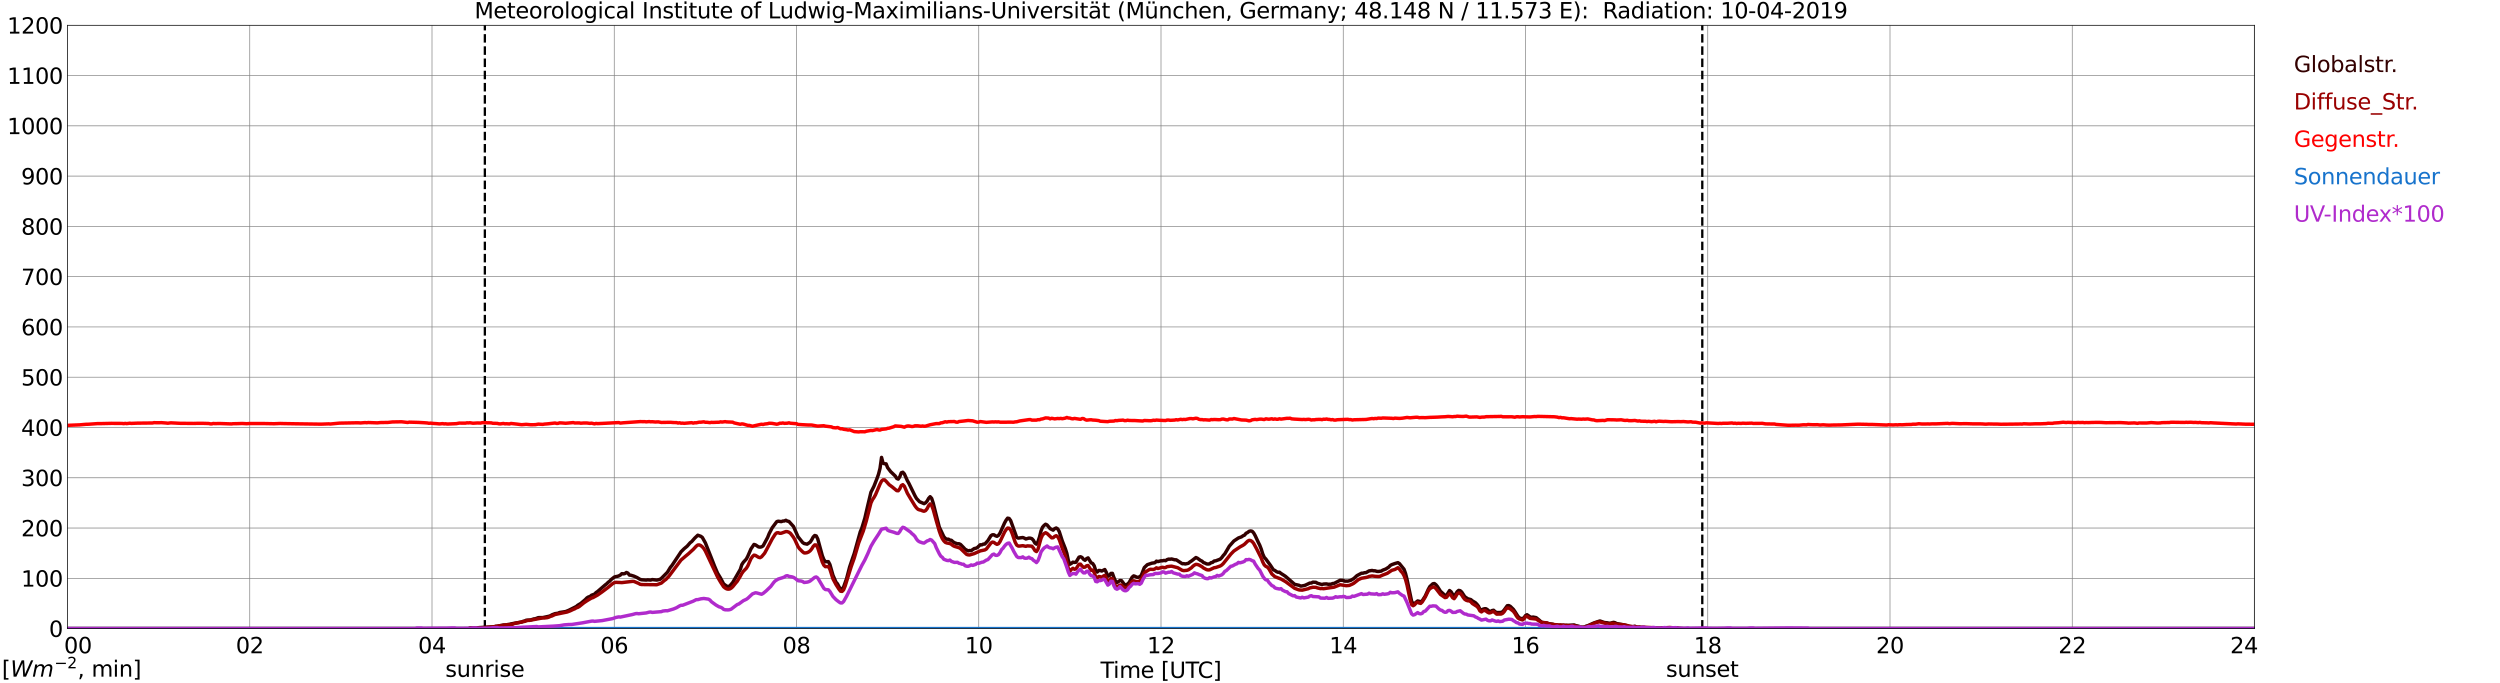 <?xml version="1.0" encoding="utf-8" standalone="no"?>
<!DOCTYPE svg PUBLIC "-//W3C//DTD SVG 1.1//EN"
  "http://www.w3.org/Graphics/SVG/1.1/DTD/svg11.dtd">
<svg xmlns:xlink="http://www.w3.org/1999/xlink" width="1085.4pt" height="296.64pt" viewBox="0 0 1085.4 296.64" xmlns="http://www.w3.org/2000/svg" version="1.1">
 <defs>
  <style type="text/css">*{stroke-linejoin: round; stroke-linecap: butt}</style>
 </defs>
 <g id="figure_1">
  <g id="patch_1">
   <path d="M 0 296.64 
L 1085.4 296.64 
L 1085.4 0 
L 0 0 
z
" style="fill: #ffffff"/>
  </g>
  <g id="axes_1">
   <g id="patch_2">
    <path d="M 29.306 272.909 
L 978.814 272.909 
L 978.814 10.976 
L 29.306 10.976 
z
" style="fill: #ffffff"/>
   </g>
   <g id="patch_3">
    <path d="M 978.814 272.909 
L 978.814 272.909 
L 978.814 10.976 
L 978.814 10.976 
z
" clip-path="url(#p4488734d1d)" style="fill: #d3d3d3; opacity: 0.25; stroke: #d3d3d3; stroke-linejoin: miter"/>
   </g>
   <g id="matplotlib.axis_1">
    <g id="xtick_1">
     <g id="line2d_1">
      <path d="M 29.306 272.909 
L 29.306 10.976 
" clip-path="url(#p4488734d1d)" style="fill: none; stroke: #808080; stroke-width: 0.3; stroke-linecap: square"/>
     </g>
     <g id="line2d_2"/>
     <g id="text_1">
      <!--    00 -->
      <g transform="translate(18.733 283.627) scale(0.095 -0.095)">
       <defs>
        <path id="DejaVuSans-20" transform="scale(0.016)"/>
        <path id="DejaVuSans-30" d="M 2034 4250 
Q 1547 4250 1301 3770 
Q 1056 3291 1056 2328 
Q 1056 1369 1301 889 
Q 1547 409 2034 409 
Q 2525 409 2770 889 
Q 3016 1369 3016 2328 
Q 3016 3291 2770 3770 
Q 2525 4250 2034 4250 
z
M 2034 4750 
Q 2819 4750 3233 4129 
Q 3647 3509 3647 2328 
Q 3647 1150 3233 529 
Q 2819 -91 2034 -91 
Q 1250 -91 836 529 
Q 422 1150 422 2328 
Q 422 3509 836 4129 
Q 1250 4750 2034 4750 
z
" transform="scale(0.016)"/>
       </defs>
       <use xlink:href="#DejaVuSans-20"/>
       <use xlink:href="#DejaVuSans-20" transform="translate(31.787 0)"/>
       <use xlink:href="#DejaVuSans-20" transform="translate(63.574 0)"/>
       <use xlink:href="#DejaVuSans-30" transform="translate(95.361 0)"/>
       <use xlink:href="#DejaVuSans-30" transform="translate(158.984 0)"/>
      </g>
     </g>
    </g>
    <g id="xtick_2">
     <g id="line2d_3">
      <path d="M 108.431 272.909 
L 108.431 10.976 
" clip-path="url(#p4488734d1d)" style="fill: none; stroke: #808080; stroke-width: 0.3; stroke-linecap: square"/>
     </g>
     <g id="line2d_4"/>
     <g id="text_2">
      <!-- 02 -->
      <g transform="translate(102.387 283.627) scale(0.095 -0.095)">
       <defs>
        <path id="DejaVuSans-32" d="M 1228 531 
L 3431 531 
L 3431 0 
L 469 0 
L 469 531 
Q 828 903 1448 1529 
Q 2069 2156 2228 2338 
Q 2531 2678 2651 2914 
Q 2772 3150 2772 3378 
Q 2772 3750 2511 3984 
Q 2250 4219 1831 4219 
Q 1534 4219 1204 4116 
Q 875 4013 500 3803 
L 500 4441 
Q 881 4594 1212 4672 
Q 1544 4750 1819 4750 
Q 2544 4750 2975 4387 
Q 3406 4025 3406 3419 
Q 3406 3131 3298 2873 
Q 3191 2616 2906 2266 
Q 2828 2175 2409 1742 
Q 1991 1309 1228 531 
z
" transform="scale(0.016)"/>
       </defs>
       <use xlink:href="#DejaVuSans-30"/>
       <use xlink:href="#DejaVuSans-32" transform="translate(63.623 0)"/>
      </g>
     </g>
    </g>
    <g id="xtick_3">
     <g id="line2d_5">
      <path d="M 187.557 272.909 
L 187.557 10.976 
" clip-path="url(#p4488734d1d)" style="fill: none; stroke: #808080; stroke-width: 0.3; stroke-linecap: square"/>
     </g>
     <g id="line2d_6"/>
     <g id="text_3">
      <!-- 04 -->
      <g transform="translate(181.513 283.627) scale(0.095 -0.095)">
       <defs>
        <path id="DejaVuSans-34" d="M 2419 4116 
L 825 1625 
L 2419 1625 
L 2419 4116 
z
M 2253 4666 
L 3047 4666 
L 3047 1625 
L 3713 1625 
L 3713 1100 
L 3047 1100 
L 3047 0 
L 2419 0 
L 2419 1100 
L 313 1100 
L 313 1709 
L 2253 4666 
z
" transform="scale(0.016)"/>
       </defs>
       <use xlink:href="#DejaVuSans-30"/>
       <use xlink:href="#DejaVuSans-34" transform="translate(63.623 0)"/>
      </g>
     </g>
    </g>
    <g id="xtick_4">
     <g id="line2d_7">
      <path d="M 266.683 272.909 
L 266.683 10.976 
" clip-path="url(#p4488734d1d)" style="fill: none; stroke: #808080; stroke-width: 0.3; stroke-linecap: square"/>
     </g>
     <g id="line2d_8"/>
     <g id="text_4">
      <!-- 06 -->
      <g transform="translate(260.638 283.627) scale(0.095 -0.095)">
       <defs>
        <path id="DejaVuSans-36" d="M 2113 2584 
Q 1688 2584 1439 2293 
Q 1191 2003 1191 1497 
Q 1191 994 1439 701 
Q 1688 409 2113 409 
Q 2538 409 2786 701 
Q 3034 994 3034 1497 
Q 3034 2003 2786 2293 
Q 2538 2584 2113 2584 
z
M 3366 4563 
L 3366 3988 
Q 3128 4100 2886 4159 
Q 2644 4219 2406 4219 
Q 1781 4219 1451 3797 
Q 1122 3375 1075 2522 
Q 1259 2794 1537 2939 
Q 1816 3084 2150 3084 
Q 2853 3084 3261 2657 
Q 3669 2231 3669 1497 
Q 3669 778 3244 343 
Q 2819 -91 2113 -91 
Q 1303 -91 875 529 
Q 447 1150 447 2328 
Q 447 3434 972 4092 
Q 1497 4750 2381 4750 
Q 2619 4750 2861 4703 
Q 3103 4656 3366 4563 
z
" transform="scale(0.016)"/>
       </defs>
       <use xlink:href="#DejaVuSans-30"/>
       <use xlink:href="#DejaVuSans-36" transform="translate(63.623 0)"/>
      </g>
     </g>
    </g>
    <g id="xtick_5">
     <g id="line2d_9">
      <path d="M 345.808 272.909 
L 345.808 10.976 
" clip-path="url(#p4488734d1d)" style="fill: none; stroke: #808080; stroke-width: 0.3; stroke-linecap: square"/>
     </g>
     <g id="line2d_10"/>
     <g id="text_5">
      <!-- 08 -->
      <g transform="translate(339.764 283.627) scale(0.095 -0.095)">
       <defs>
        <path id="DejaVuSans-38" d="M 2034 2216 
Q 1584 2216 1326 1975 
Q 1069 1734 1069 1313 
Q 1069 891 1326 650 
Q 1584 409 2034 409 
Q 2484 409 2743 651 
Q 3003 894 3003 1313 
Q 3003 1734 2745 1975 
Q 2488 2216 2034 2216 
z
M 1403 2484 
Q 997 2584 770 2862 
Q 544 3141 544 3541 
Q 544 4100 942 4425 
Q 1341 4750 2034 4750 
Q 2731 4750 3128 4425 
Q 3525 4100 3525 3541 
Q 3525 3141 3298 2862 
Q 3072 2584 2669 2484 
Q 3125 2378 3379 2068 
Q 3634 1759 3634 1313 
Q 3634 634 3220 271 
Q 2806 -91 2034 -91 
Q 1263 -91 848 271 
Q 434 634 434 1313 
Q 434 1759 690 2068 
Q 947 2378 1403 2484 
z
M 1172 3481 
Q 1172 3119 1398 2916 
Q 1625 2713 2034 2713 
Q 2441 2713 2670 2916 
Q 2900 3119 2900 3481 
Q 2900 3844 2670 4047 
Q 2441 4250 2034 4250 
Q 1625 4250 1398 4047 
Q 1172 3844 1172 3481 
z
" transform="scale(0.016)"/>
       </defs>
       <use xlink:href="#DejaVuSans-30"/>
       <use xlink:href="#DejaVuSans-38" transform="translate(63.623 0)"/>
      </g>
     </g>
    </g>
    <g id="xtick_6">
     <g id="line2d_11">
      <path d="M 424.934 272.909 
L 424.934 10.976 
" clip-path="url(#p4488734d1d)" style="fill: none; stroke: #808080; stroke-width: 0.3; stroke-linecap: square"/>
     </g>
     <g id="line2d_12"/>
     <g id="text_6">
      <!-- 10 -->
      <g transform="translate(418.89 283.627) scale(0.095 -0.095)">
       <defs>
        <path id="DejaVuSans-31" d="M 794 531 
L 1825 531 
L 1825 4091 
L 703 3866 
L 703 4441 
L 1819 4666 
L 2450 4666 
L 2450 531 
L 3481 531 
L 3481 0 
L 794 0 
L 794 531 
z
" transform="scale(0.016)"/>
       </defs>
       <use xlink:href="#DejaVuSans-31"/>
       <use xlink:href="#DejaVuSans-30" transform="translate(63.623 0)"/>
      </g>
     </g>
    </g>
    <g id="xtick_7">
     <g id="line2d_13">
      <path d="M 504.06 272.909 
L 504.06 10.976 
" clip-path="url(#p4488734d1d)" style="fill: none; stroke: #808080; stroke-width: 0.3; stroke-linecap: square"/>
     </g>
     <g id="line2d_14"/>
     <g id="text_7">
      <!-- 12 -->
      <g transform="translate(498.015 283.627) scale(0.095 -0.095)">
       <use xlink:href="#DejaVuSans-31"/>
       <use xlink:href="#DejaVuSans-32" transform="translate(63.623 0)"/>
      </g>
     </g>
    </g>
    <g id="xtick_8">
     <g id="line2d_15">
      <path d="M 583.185 272.909 
L 583.185 10.976 
" clip-path="url(#p4488734d1d)" style="fill: none; stroke: #808080; stroke-width: 0.3; stroke-linecap: square"/>
     </g>
     <g id="line2d_16"/>
     <g id="text_8">
      <!-- 14 -->
      <g transform="translate(577.141 283.627) scale(0.095 -0.095)">
       <use xlink:href="#DejaVuSans-31"/>
       <use xlink:href="#DejaVuSans-34" transform="translate(63.623 0)"/>
      </g>
     </g>
    </g>
    <g id="xtick_9">
     <g id="line2d_17">
      <path d="M 662.311 272.909 
L 662.311 10.976 
" clip-path="url(#p4488734d1d)" style="fill: none; stroke: #808080; stroke-width: 0.3; stroke-linecap: square"/>
     </g>
     <g id="line2d_18"/>
     <g id="text_9">
      <!-- 16 -->
      <g transform="translate(656.267 283.627) scale(0.095 -0.095)">
       <use xlink:href="#DejaVuSans-31"/>
       <use xlink:href="#DejaVuSans-36" transform="translate(63.623 0)"/>
      </g>
     </g>
    </g>
    <g id="xtick_10">
     <g id="line2d_19">
      <path d="M 741.437 272.909 
L 741.437 10.976 
" clip-path="url(#p4488734d1d)" style="fill: none; stroke: #808080; stroke-width: 0.3; stroke-linecap: square"/>
     </g>
     <g id="line2d_20"/>
     <g id="text_10">
      <!-- 18 -->
      <g transform="translate(735.392 283.627) scale(0.095 -0.095)">
       <use xlink:href="#DejaVuSans-31"/>
       <use xlink:href="#DejaVuSans-38" transform="translate(63.623 0)"/>
      </g>
     </g>
    </g>
    <g id="xtick_11">
     <g id="line2d_21">
      <path d="M 820.562 272.909 
L 820.562 10.976 
" clip-path="url(#p4488734d1d)" style="fill: none; stroke: #808080; stroke-width: 0.3; stroke-linecap: square"/>
     </g>
     <g id="line2d_22"/>
     <g id="text_11">
      <!-- 20 -->
      <g transform="translate(814.518 283.627) scale(0.095 -0.095)">
       <use xlink:href="#DejaVuSans-32"/>
       <use xlink:href="#DejaVuSans-30" transform="translate(63.623 0)"/>
      </g>
     </g>
    </g>
    <g id="xtick_12">
     <g id="line2d_23">
      <path d="M 899.688 272.909 
L 899.688 10.976 
" clip-path="url(#p4488734d1d)" style="fill: none; stroke: #808080; stroke-width: 0.3; stroke-linecap: square"/>
     </g>
     <g id="line2d_24"/>
     <g id="text_12">
      <!-- 22 -->
      <g transform="translate(893.644 283.627) scale(0.095 -0.095)">
       <use xlink:href="#DejaVuSans-32"/>
       <use xlink:href="#DejaVuSans-32" transform="translate(63.623 0)"/>
      </g>
     </g>
    </g>
    <g id="xtick_13">
     <g id="line2d_25">
      <path d="M 978.814 272.909 
L 978.814 10.976 
" clip-path="url(#p4488734d1d)" style="fill: none; stroke: #808080; stroke-width: 0.3; stroke-linecap: square"/>
     </g>
     <g id="line2d_26"/>
     <g id="text_13">
      <!-- 24    -->
      <g transform="translate(968.241 283.627) scale(0.095 -0.095)">
       <use xlink:href="#DejaVuSans-32"/>
       <use xlink:href="#DejaVuSans-34" transform="translate(63.623 0)"/>
       <use xlink:href="#DejaVuSans-20" transform="translate(127.246 0)"/>
       <use xlink:href="#DejaVuSans-20" transform="translate(159.033 0)"/>
       <use xlink:href="#DejaVuSans-20" transform="translate(190.82 0)"/>
      </g>
     </g>
    </g>
    <g id="text_14">
     <!-- Time [UTC] -->
     <g transform="translate(477.806 294.322) scale(0.095 -0.095)">
      <defs>
       <path id="DejaVuSans-54" d="M -19 4666 
L 3928 4666 
L 3928 4134 
L 2272 4134 
L 2272 0 
L 1638 0 
L 1638 4134 
L -19 4134 
L -19 4666 
z
" transform="scale(0.016)"/>
       <path id="DejaVuSans-69" d="M 603 3500 
L 1178 3500 
L 1178 0 
L 603 0 
L 603 3500 
z
M 603 4863 
L 1178 4863 
L 1178 4134 
L 603 4134 
L 603 4863 
z
" transform="scale(0.016)"/>
       <path id="DejaVuSans-6d" d="M 3328 2828 
Q 3544 3216 3844 3400 
Q 4144 3584 4550 3584 
Q 5097 3584 5394 3201 
Q 5691 2819 5691 2113 
L 5691 0 
L 5113 0 
L 5113 2094 
Q 5113 2597 4934 2840 
Q 4756 3084 4391 3084 
Q 3944 3084 3684 2787 
Q 3425 2491 3425 1978 
L 3425 0 
L 2847 0 
L 2847 2094 
Q 2847 2600 2669 2842 
Q 2491 3084 2119 3084 
Q 1678 3084 1418 2786 
Q 1159 2488 1159 1978 
L 1159 0 
L 581 0 
L 581 3500 
L 1159 3500 
L 1159 2956 
Q 1356 3278 1631 3431 
Q 1906 3584 2284 3584 
Q 2666 3584 2933 3390 
Q 3200 3197 3328 2828 
z
" transform="scale(0.016)"/>
       <path id="DejaVuSans-65" d="M 3597 1894 
L 3597 1613 
L 953 1613 
Q 991 1019 1311 708 
Q 1631 397 2203 397 
Q 2534 397 2845 478 
Q 3156 559 3463 722 
L 3463 178 
Q 3153 47 2828 -22 
Q 2503 -91 2169 -91 
Q 1331 -91 842 396 
Q 353 884 353 1716 
Q 353 2575 817 3079 
Q 1281 3584 2069 3584 
Q 2775 3584 3186 3129 
Q 3597 2675 3597 1894 
z
M 3022 2063 
Q 3016 2534 2758 2815 
Q 2500 3097 2075 3097 
Q 1594 3097 1305 2825 
Q 1016 2553 972 2059 
L 3022 2063 
z
" transform="scale(0.016)"/>
       <path id="DejaVuSans-5b" d="M 550 4863 
L 1875 4863 
L 1875 4416 
L 1125 4416 
L 1125 -397 
L 1875 -397 
L 1875 -844 
L 550 -844 
L 550 4863 
z
" transform="scale(0.016)"/>
       <path id="DejaVuSans-55" d="M 556 4666 
L 1191 4666 
L 1191 1831 
Q 1191 1081 1462 751 
Q 1734 422 2344 422 
Q 2950 422 3222 751 
Q 3494 1081 3494 1831 
L 3494 4666 
L 4128 4666 
L 4128 1753 
Q 4128 841 3676 375 
Q 3225 -91 2344 -91 
Q 1459 -91 1007 375 
Q 556 841 556 1753 
L 556 4666 
z
" transform="scale(0.016)"/>
       <path id="DejaVuSans-43" d="M 4122 4306 
L 4122 3641 
Q 3803 3938 3442 4084 
Q 3081 4231 2675 4231 
Q 1875 4231 1450 3742 
Q 1025 3253 1025 2328 
Q 1025 1406 1450 917 
Q 1875 428 2675 428 
Q 3081 428 3442 575 
Q 3803 722 4122 1019 
L 4122 359 
Q 3791 134 3420 21 
Q 3050 -91 2638 -91 
Q 1578 -91 968 557 
Q 359 1206 359 2328 
Q 359 3453 968 4101 
Q 1578 4750 2638 4750 
Q 3056 4750 3426 4639 
Q 3797 4528 4122 4306 
z
" transform="scale(0.016)"/>
       <path id="DejaVuSans-5d" d="M 1947 4863 
L 1947 -844 
L 622 -844 
L 622 -397 
L 1369 -397 
L 1369 4416 
L 622 4416 
L 622 4863 
L 1947 4863 
z
" transform="scale(0.016)"/>
      </defs>
      <use xlink:href="#DejaVuSans-54"/>
      <use xlink:href="#DejaVuSans-69" transform="translate(57.959 0)"/>
      <use xlink:href="#DejaVuSans-6d" transform="translate(85.742 0)"/>
      <use xlink:href="#DejaVuSans-65" transform="translate(183.154 0)"/>
      <use xlink:href="#DejaVuSans-20" transform="translate(244.678 0)"/>
      <use xlink:href="#DejaVuSans-5b" transform="translate(276.465 0)"/>
      <use xlink:href="#DejaVuSans-55" transform="translate(315.479 0)"/>
      <use xlink:href="#DejaVuSans-54" transform="translate(388.672 0)"/>
      <use xlink:href="#DejaVuSans-43" transform="translate(443.881 0)"/>
      <use xlink:href="#DejaVuSans-5d" transform="translate(513.705 0)"/>
     </g>
    </g>
   </g>
   <g id="matplotlib.axis_2">
    <g id="ytick_1">
     <g id="line2d_27">
      <path d="M 29.306 272.909 
L 978.814 272.909 
" clip-path="url(#p4488734d1d)" style="fill: none; stroke: #808080; stroke-width: 0.3; stroke-linecap: square"/>
     </g>
     <g id="line2d_28"/>
     <g id="text_15">
      <!-- 0 -->
      <g transform="translate(21.261 276.518) scale(0.095 -0.095)">
       <use xlink:href="#DejaVuSans-30"/>
      </g>
     </g>
    </g>
    <g id="ytick_2">
     <g id="line2d_29">
      <path d="M 29.306 251.081 
L 978.814 251.081 
" clip-path="url(#p4488734d1d)" style="fill: none; stroke: #808080; stroke-width: 0.3; stroke-linecap: square"/>
     </g>
     <g id="line2d_30"/>
     <g id="text_16">
      <!-- 100 -->
      <g transform="translate(9.173 254.69) scale(0.095 -0.095)">
       <use xlink:href="#DejaVuSans-31"/>
       <use xlink:href="#DejaVuSans-30" transform="translate(63.623 0)"/>
       <use xlink:href="#DejaVuSans-30" transform="translate(127.246 0)"/>
      </g>
     </g>
    </g>
    <g id="ytick_3">
     <g id="line2d_31">
      <path d="M 29.306 229.253 
L 978.814 229.253 
" clip-path="url(#p4488734d1d)" style="fill: none; stroke: #808080; stroke-width: 0.3; stroke-linecap: square"/>
     </g>
     <g id="line2d_32"/>
     <g id="text_17">
      <!-- 200 -->
      <g transform="translate(9.173 232.863) scale(0.095 -0.095)">
       <use xlink:href="#DejaVuSans-32"/>
       <use xlink:href="#DejaVuSans-30" transform="translate(63.623 0)"/>
       <use xlink:href="#DejaVuSans-30" transform="translate(127.246 0)"/>
      </g>
     </g>
    </g>
    <g id="ytick_4">
     <g id="line2d_33">
      <path d="M 29.306 207.426 
L 978.814 207.426 
" clip-path="url(#p4488734d1d)" style="fill: none; stroke: #808080; stroke-width: 0.3; stroke-linecap: square"/>
     </g>
     <g id="line2d_34"/>
     <g id="text_18">
      <!-- 300 -->
      <g transform="translate(9.173 211.035) scale(0.095 -0.095)">
       <defs>
        <path id="DejaVuSans-33" d="M 2597 2516 
Q 3050 2419 3304 2112 
Q 3559 1806 3559 1356 
Q 3559 666 3084 287 
Q 2609 -91 1734 -91 
Q 1441 -91 1130 -33 
Q 819 25 488 141 
L 488 750 
Q 750 597 1062 519 
Q 1375 441 1716 441 
Q 2309 441 2620 675 
Q 2931 909 2931 1356 
Q 2931 1769 2642 2001 
Q 2353 2234 1838 2234 
L 1294 2234 
L 1294 2753 
L 1863 2753 
Q 2328 2753 2575 2939 
Q 2822 3125 2822 3475 
Q 2822 3834 2567 4026 
Q 2313 4219 1838 4219 
Q 1578 4219 1281 4162 
Q 984 4106 628 3988 
L 628 4550 
Q 988 4650 1302 4700 
Q 1616 4750 1894 4750 
Q 2613 4750 3031 4423 
Q 3450 4097 3450 3541 
Q 3450 3153 3228 2886 
Q 3006 2619 2597 2516 
z
" transform="scale(0.016)"/>
       </defs>
       <use xlink:href="#DejaVuSans-33"/>
       <use xlink:href="#DejaVuSans-30" transform="translate(63.623 0)"/>
       <use xlink:href="#DejaVuSans-30" transform="translate(127.246 0)"/>
      </g>
     </g>
    </g>
    <g id="ytick_5">
     <g id="line2d_35">
      <path d="M 29.306 185.598 
L 978.814 185.598 
" clip-path="url(#p4488734d1d)" style="fill: none; stroke: #808080; stroke-width: 0.3; stroke-linecap: square"/>
     </g>
     <g id="line2d_36"/>
     <g id="text_19">
      <!-- 400 -->
      <g transform="translate(9.173 189.207) scale(0.095 -0.095)">
       <use xlink:href="#DejaVuSans-34"/>
       <use xlink:href="#DejaVuSans-30" transform="translate(63.623 0)"/>
       <use xlink:href="#DejaVuSans-30" transform="translate(127.246 0)"/>
      </g>
     </g>
    </g>
    <g id="ytick_6">
     <g id="line2d_37">
      <path d="M 29.306 163.77 
L 978.814 163.77 
" clip-path="url(#p4488734d1d)" style="fill: none; stroke: #808080; stroke-width: 0.3; stroke-linecap: square"/>
     </g>
     <g id="line2d_38"/>
     <g id="text_20">
      <!-- 500 -->
      <g transform="translate(9.173 167.379) scale(0.095 -0.095)">
       <defs>
        <path id="DejaVuSans-35" d="M 691 4666 
L 3169 4666 
L 3169 4134 
L 1269 4134 
L 1269 2991 
Q 1406 3038 1543 3061 
Q 1681 3084 1819 3084 
Q 2600 3084 3056 2656 
Q 3513 2228 3513 1497 
Q 3513 744 3044 326 
Q 2575 -91 1722 -91 
Q 1428 -91 1123 -41 
Q 819 9 494 109 
L 494 744 
Q 775 591 1075 516 
Q 1375 441 1709 441 
Q 2250 441 2565 725 
Q 2881 1009 2881 1497 
Q 2881 1984 2565 2268 
Q 2250 2553 1709 2553 
Q 1456 2553 1204 2497 
Q 953 2441 691 2322 
L 691 4666 
z
" transform="scale(0.016)"/>
       </defs>
       <use xlink:href="#DejaVuSans-35"/>
       <use xlink:href="#DejaVuSans-30" transform="translate(63.623 0)"/>
       <use xlink:href="#DejaVuSans-30" transform="translate(127.246 0)"/>
      </g>
     </g>
    </g>
    <g id="ytick_7">
     <g id="line2d_39">
      <path d="M 29.306 141.942 
L 978.814 141.942 
" clip-path="url(#p4488734d1d)" style="fill: none; stroke: #808080; stroke-width: 0.3; stroke-linecap: square"/>
     </g>
     <g id="line2d_40"/>
     <g id="text_21">
      <!-- 600 -->
      <g transform="translate(9.173 145.551) scale(0.095 -0.095)">
       <use xlink:href="#DejaVuSans-36"/>
       <use xlink:href="#DejaVuSans-30" transform="translate(63.623 0)"/>
       <use xlink:href="#DejaVuSans-30" transform="translate(127.246 0)"/>
      </g>
     </g>
    </g>
    <g id="ytick_8">
     <g id="line2d_41">
      <path d="M 29.306 120.114 
L 978.814 120.114 
" clip-path="url(#p4488734d1d)" style="fill: none; stroke: #808080; stroke-width: 0.3; stroke-linecap: square"/>
     </g>
     <g id="line2d_42"/>
     <g id="text_22">
      <!-- 700 -->
      <g transform="translate(9.173 123.724) scale(0.095 -0.095)">
       <defs>
        <path id="DejaVuSans-37" d="M 525 4666 
L 3525 4666 
L 3525 4397 
L 1831 0 
L 1172 0 
L 2766 4134 
L 525 4134 
L 525 4666 
z
" transform="scale(0.016)"/>
       </defs>
       <use xlink:href="#DejaVuSans-37"/>
       <use xlink:href="#DejaVuSans-30" transform="translate(63.623 0)"/>
       <use xlink:href="#DejaVuSans-30" transform="translate(127.246 0)"/>
      </g>
     </g>
    </g>
    <g id="ytick_9">
     <g id="line2d_43">
      <path d="M 29.306 98.287 
L 978.814 98.287 
" clip-path="url(#p4488734d1d)" style="fill: none; stroke: #808080; stroke-width: 0.3; stroke-linecap: square"/>
     </g>
     <g id="line2d_44"/>
     <g id="text_23">
      <!-- 800 -->
      <g transform="translate(9.173 101.896) scale(0.095 -0.095)">
       <use xlink:href="#DejaVuSans-38"/>
       <use xlink:href="#DejaVuSans-30" transform="translate(63.623 0)"/>
       <use xlink:href="#DejaVuSans-30" transform="translate(127.246 0)"/>
      </g>
     </g>
    </g>
    <g id="ytick_10">
     <g id="line2d_45">
      <path d="M 29.306 76.459 
L 978.814 76.459 
" clip-path="url(#p4488734d1d)" style="fill: none; stroke: #808080; stroke-width: 0.3; stroke-linecap: square"/>
     </g>
     <g id="line2d_46"/>
     <g id="text_24">
      <!-- 900 -->
      <g transform="translate(9.173 80.068) scale(0.095 -0.095)">
       <defs>
        <path id="DejaVuSans-39" d="M 703 97 
L 703 672 
Q 941 559 1184 500 
Q 1428 441 1663 441 
Q 2288 441 2617 861 
Q 2947 1281 2994 2138 
Q 2813 1869 2534 1725 
Q 2256 1581 1919 1581 
Q 1219 1581 811 2004 
Q 403 2428 403 3163 
Q 403 3881 828 4315 
Q 1253 4750 1959 4750 
Q 2769 4750 3195 4129 
Q 3622 3509 3622 2328 
Q 3622 1225 3098 567 
Q 2575 -91 1691 -91 
Q 1453 -91 1209 -44 
Q 966 3 703 97 
z
M 1959 2075 
Q 2384 2075 2632 2365 
Q 2881 2656 2881 3163 
Q 2881 3666 2632 3958 
Q 2384 4250 1959 4250 
Q 1534 4250 1286 3958 
Q 1038 3666 1038 3163 
Q 1038 2656 1286 2365 
Q 1534 2075 1959 2075 
z
" transform="scale(0.016)"/>
       </defs>
       <use xlink:href="#DejaVuSans-39"/>
       <use xlink:href="#DejaVuSans-30" transform="translate(63.623 0)"/>
       <use xlink:href="#DejaVuSans-30" transform="translate(127.246 0)"/>
      </g>
     </g>
    </g>
    <g id="ytick_11">
     <g id="line2d_47">
      <path d="M 29.306 54.631 
L 978.814 54.631 
" clip-path="url(#p4488734d1d)" style="fill: none; stroke: #808080; stroke-width: 0.3; stroke-linecap: square"/>
     </g>
     <g id="line2d_48"/>
     <g id="text_25">
      <!-- 1000 -->
      <g transform="translate(3.128 58.24) scale(0.095 -0.095)">
       <use xlink:href="#DejaVuSans-31"/>
       <use xlink:href="#DejaVuSans-30" transform="translate(63.623 0)"/>
       <use xlink:href="#DejaVuSans-30" transform="translate(127.246 0)"/>
       <use xlink:href="#DejaVuSans-30" transform="translate(190.869 0)"/>
      </g>
     </g>
    </g>
    <g id="ytick_12">
     <g id="line2d_49">
      <path d="M 29.306 32.803 
L 978.814 32.803 
" clip-path="url(#p4488734d1d)" style="fill: none; stroke: #808080; stroke-width: 0.3; stroke-linecap: square"/>
     </g>
     <g id="line2d_50"/>
     <g id="text_26">
      <!-- 1100 -->
      <g transform="translate(3.128 36.413) scale(0.095 -0.095)">
       <use xlink:href="#DejaVuSans-31"/>
       <use xlink:href="#DejaVuSans-31" transform="translate(63.623 0)"/>
       <use xlink:href="#DejaVuSans-30" transform="translate(127.246 0)"/>
       <use xlink:href="#DejaVuSans-30" transform="translate(190.869 0)"/>
      </g>
     </g>
    </g>
    <g id="ytick_13">
     <g id="line2d_51">
      <path d="M 29.306 10.976 
L 978.814 10.976 
" clip-path="url(#p4488734d1d)" style="fill: none; stroke: #808080; stroke-width: 0.3; stroke-linecap: square"/>
     </g>
     <g id="line2d_52"/>
     <g id="text_27">
      <!-- 1200 -->
      <g transform="translate(3.128 14.585) scale(0.095 -0.095)">
       <use xlink:href="#DejaVuSans-31"/>
       <use xlink:href="#DejaVuSans-32" transform="translate(63.623 0)"/>
       <use xlink:href="#DejaVuSans-30" transform="translate(127.246 0)"/>
       <use xlink:href="#DejaVuSans-30" transform="translate(190.869 0)"/>
      </g>
     </g>
    </g>
   </g>
   <g id="line2d_53">
    <path d="M 210.504 272.909 
L 210.504 10.976 
" clip-path="url(#p4488734d1d)" style="fill: none; stroke-dasharray: 3.7,1.6; stroke-dashoffset: 0; stroke: #000000"/>
   </g>
   <g id="line2d_54">
    <path d="M 739.063 272.909 
L 739.063 10.976 
" clip-path="url(#p4488734d1d)" style="fill: none; stroke-dasharray: 3.7,1.6; stroke-dashoffset: 0; stroke: #000000"/>
   </g>
   <g id="line2d_55">
    <path d="M 29.306 272.909 
L 203.382 272.909 
L 204.042 272.669 
L 205.36 272.73 
L 206.679 272.542 
L 207.339 272.636 
L 207.998 272.479 
L 214.592 272.134 
L 215.251 271.916 
L 215.91 271.916 
L 218.548 271.35 
L 219.867 271.32 
L 220.526 271.132 
L 221.186 271.099 
L 221.845 270.881 
L 223.823 270.503 
L 226.461 270.065 
L 227.12 269.75 
L 227.779 269.626 
L 228.439 269.281 
L 230.417 269.154 
L 231.736 268.716 
L 232.395 268.655 
L 233.714 268.153 
L 235.692 268.12 
L 238.329 267.557 
L 238.989 267.336 
L 239.648 266.928 
L 240.967 266.426 
L 242.286 266.238 
L 242.945 265.926 
L 245.583 265.518 
L 246.901 264.985 
L 250.198 263.322 
L 250.858 262.757 
L 252.176 261.973 
L 254.155 260.279 
L 254.814 259.59 
L 255.473 259.181 
L 256.133 258.994 
L 256.792 258.43 
L 258.111 257.959 
L 258.77 257.269 
L 259.43 256.83 
L 262.726 253.975 
L 263.386 253.476 
L 264.045 252.816 
L 264.705 252.314 
L 265.364 251.592 
L 266.683 250.557 
L 267.342 250.339 
L 268.002 250.245 
L 268.661 250.025 
L 269.32 249.68 
L 269.98 249.053 
L 270.639 249.147 
L 271.298 249.02 
L 271.958 248.551 
L 272.617 248.833 
L 273.277 249.68 
L 273.936 249.743 
L 275.255 250.151 
L 276.573 250.747 
L 277.892 251.531 
L 278.552 251.718 
L 280.53 251.843 
L 281.189 251.749 
L 282.508 251.843 
L 283.167 251.625 
L 285.145 251.843 
L 286.464 251.561 
L 287.124 251.123 
L 289.761 248.457 
L 291.08 246.292 
L 291.739 245.508 
L 295.696 239.549 
L 297.014 238.233 
L 298.333 237.135 
L 299.652 235.629 
L 300.311 235.127 
L 301.63 233.623 
L 302.949 232.368 
L 304.267 232.84 
L 304.927 233.339 
L 306.246 235.692 
L 308.883 242.341 
L 310.202 245.729 
L 311.521 248.833 
L 312.839 250.996 
L 314.158 253.506 
L 315.477 254.477 
L 316.136 254.635 
L 316.796 254.416 
L 318.114 252.91 
L 321.411 247.202 
L 322.071 245.133 
L 322.73 244.129 
L 324.049 242.686 
L 324.708 241.4 
L 326.027 238.327 
L 327.346 236.382 
L 328.005 236.57 
L 329.324 237.45 
L 329.983 237.543 
L 330.643 237.417 
L 331.302 237.009 
L 333.28 233.339 
L 333.94 231.678 
L 335.258 229.138 
L 337.236 226.472 
L 337.896 226.285 
L 339.215 226.472 
L 339.874 226.221 
L 340.533 226.191 
L 341.193 225.877 
L 341.852 226.252 
L 342.512 226.379 
L 344.49 228.572 
L 346.468 233.027 
L 348.446 235.505 
L 349.105 235.974 
L 350.424 236.258 
L 351.743 235.378 
L 352.402 234.376 
L 353.062 233.152 
L 353.721 232.493 
L 354.38 232.682 
L 355.04 233.999 
L 357.018 241.274 
L 357.677 242.937 
L 358.337 243.878 
L 359.655 243.847 
L 360.315 245.1 
L 361.634 249.743 
L 362.952 252.753 
L 363.612 253.506 
L 364.271 254.792 
L 364.93 255.763 
L 365.59 255.702 
L 366.249 254.886 
L 367.568 251.186 
L 368.887 246.135 
L 370.206 242.215 
L 370.865 240.333 
L 373.502 230.862 
L 374.162 229.295 
L 375.481 224.966 
L 376.799 219.258 
L 378.118 213.74 
L 379.437 211.106 
L 380.756 207.749 
L 381.415 205.9 
L 382.074 203.326 
L 382.734 198.592 
L 383.393 201.1 
L 384.053 201.351 
L 384.712 201.384 
L 385.371 203.045 
L 386.69 204.769 
L 388.668 206.651 
L 389.328 207.718 
L 389.987 208 
L 390.646 206.996 
L 391.306 205.271 
L 391.965 205.02 
L 392.624 205.743 
L 393.943 208.689 
L 394.603 209.851 
L 397.24 215.244 
L 397.899 216.405 
L 399.218 217.816 
L 401.196 218.662 
L 401.856 218.287 
L 402.515 217.565 
L 403.175 216.373 
L 403.834 215.652 
L 404.493 216.373 
L 405.153 218.411 
L 406.471 223.681 
L 407.79 228.823 
L 409.768 232.995 
L 410.428 233.748 
L 411.087 234.125 
L 411.746 234.062 
L 412.406 234.501 
L 413.065 234.564 
L 413.725 235.19 
L 414.384 235.629 
L 415.703 236.101 
L 416.362 236.068 
L 417.022 236.382 
L 418.34 237.731 
L 419 238.451 
L 420.318 239.174 
L 420.978 239.017 
L 421.637 239.08 
L 422.956 238.17 
L 423.615 238.046 
L 424.275 237.762 
L 425.593 236.509 
L 426.253 236.57 
L 426.912 236.225 
L 427.572 236.195 
L 428.89 234.752 
L 430.209 232.589 
L 430.869 232.18 
L 431.528 232.18 
L 432.187 232.619 
L 432.847 232.84 
L 433.506 232.431 
L 434.165 231.458 
L 436.144 227.036 
L 436.803 225.844 
L 437.462 224.966 
L 438.122 225.093 
L 438.781 226.001 
L 441.419 233.339 
L 442.078 233.623 
L 444.056 233.372 
L 444.716 233.623 
L 445.375 233.999 
L 446.694 233.623 
L 447.353 233.654 
L 448.012 233.874 
L 448.672 234.595 
L 449.331 235.817 
L 449.991 236.258 
L 450.65 235.16 
L 451.309 233.152 
L 451.969 230.487 
L 452.628 228.887 
L 453.287 228.134 
L 453.947 227.601 
L 454.606 227.915 
L 455.925 229.515 
L 457.244 230.172 
L 457.903 229.515 
L 458.563 229.231 
L 459.222 229.64 
L 459.881 230.768 
L 461.2 234.876 
L 462.519 238.2 
L 463.178 240.239 
L 463.838 243.376 
L 464.497 244.976 
L 465.156 244.598 
L 465.816 244.066 
L 466.475 244.192 
L 467.134 244.098 
L 468.453 241.902 
L 469.113 241.715 
L 469.772 242.027 
L 470.431 242.843 
L 471.091 243.251 
L 471.75 242.529 
L 472.409 242.215 
L 473.728 244.38 
L 474.388 244.631 
L 475.047 245.635 
L 475.706 247.641 
L 476.366 248.363 
L 477.025 247.672 
L 477.685 247.704 
L 478.344 247.923 
L 479.663 247.266 
L 480.322 248.518 
L 480.981 250.182 
L 481.641 249.931 
L 482.3 248.959 
L 482.96 248.927 
L 483.619 250.747 
L 484.278 252.22 
L 484.938 252.941 
L 486.256 252.033 
L 486.916 252.094 
L 488.235 253.82 
L 488.894 253.945 
L 489.553 253.569 
L 490.213 252.91 
L 491.532 250.59 
L 492.191 250.025 
L 492.85 250.245 
L 493.51 250.59 
L 494.169 250.651 
L 494.828 250.369 
L 495.488 249.804 
L 496.807 246.419 
L 498.125 245.164 
L 500.103 244.504 
L 501.422 244.317 
L 502.082 243.627 
L 502.741 243.815 
L 504.06 243.47 
L 504.719 243.47 
L 505.379 243.313 
L 506.038 243.439 
L 506.697 242.968 
L 507.357 242.749 
L 508.016 242.78 
L 508.675 242.686 
L 509.994 243.031 
L 510.654 243.031 
L 513.291 244.755 
L 513.95 244.725 
L 514.61 244.849 
L 515.929 244.568 
L 516.588 244.002 
L 517.247 243.596 
L 518.566 242.562 
L 519.226 242.06 
L 519.885 242.372 
L 521.204 243.313 
L 521.863 243.627 
L 522.522 244.253 
L 523.182 244.474 
L 523.841 244.819 
L 524.501 244.882 
L 525.16 244.788 
L 525.819 244.286 
L 526.479 244.159 
L 527.138 243.564 
L 527.797 243.502 
L 529.776 242.749 
L 530.435 242.09 
L 531.094 241.18 
L 531.754 240.46 
L 533.732 237.105 
L 535.71 234.876 
L 537.688 233.56 
L 539.007 233.088 
L 539.666 232.619 
L 540.326 232.338 
L 540.985 231.521 
L 541.644 231.207 
L 542.304 230.674 
L 542.963 230.517 
L 543.623 230.644 
L 544.282 231.364 
L 544.941 232.525 
L 546.26 235.378 
L 546.919 236.697 
L 547.579 238.39 
L 548.238 240.523 
L 548.898 241.996 
L 549.557 242.686 
L 551.535 245.384 
L 552.854 247.39 
L 553.513 247.672 
L 554.173 248.174 
L 554.832 248.457 
L 555.491 248.425 
L 556.151 248.959 
L 557.47 249.804 
L 558.129 250.245 
L 562.085 253.694 
L 563.404 253.975 
L 564.063 254.133 
L 564.723 254.477 
L 566.042 254.259 
L 566.701 254.071 
L 568.02 253.443 
L 568.679 253.128 
L 569.338 253.128 
L 569.998 252.753 
L 571.317 252.816 
L 571.976 253.225 
L 573.954 253.788 
L 574.613 253.569 
L 575.932 253.506 
L 576.592 253.663 
L 577.91 253.631 
L 578.57 253.349 
L 579.229 253.286 
L 581.867 251.906 
L 583.185 252 
L 583.845 252.314 
L 585.164 252.314 
L 586.482 251.939 
L 587.801 251.153 
L 589.12 249.931 
L 591.098 248.863 
L 591.757 248.863 
L 592.417 248.645 
L 593.076 248.615 
L 594.395 247.861 
L 595.714 247.672 
L 596.373 247.829 
L 597.032 247.829 
L 597.692 248.049 
L 598.351 248.112 
L 599.67 247.955 
L 600.329 247.547 
L 601.648 247.045 
L 602.967 246.198 
L 603.626 245.478 
L 604.286 245.133 
L 605.604 244.661 
L 606.923 244.286 
L 607.582 244.694 
L 609.561 247.139 
L 610.22 248.959 
L 610.879 251.561 
L 612.858 261.002 
L 613.517 262.161 
L 614.176 262.006 
L 615.495 260.908 
L 616.814 261.253 
L 617.473 260.845 
L 618.792 258.775 
L 620.111 255.857 
L 620.77 254.667 
L 622.089 253.443 
L 622.748 253.349 
L 623.408 253.851 
L 624.067 254.635 
L 625.386 256.704 
L 627.364 258.492 
L 628.023 258.492 
L 629.342 256.392 
L 630.001 256.924 
L 630.661 258.022 
L 631.32 258.492 
L 631.98 257.99 
L 632.639 256.894 
L 633.298 256.328 
L 633.958 256.453 
L 634.617 257.049 
L 635.936 259.057 
L 637.255 259.967 
L 638.573 260.312 
L 639.233 260.875 
L 640.552 261.661 
L 641.211 262.318 
L 641.87 263.165 
L 642.53 264.544 
L 643.189 264.828 
L 643.848 264.483 
L 644.508 264.293 
L 645.167 264.293 
L 645.827 264.734 
L 646.486 265.33 
L 647.145 265.455 
L 647.805 265.079 
L 648.464 264.953 
L 649.123 265.579 
L 649.783 265.926 
L 651.102 265.926 
L 651.761 265.863 
L 652.42 265.579 
L 653.08 264.795 
L 654.399 262.977 
L 655.058 262.914 
L 655.717 263.259 
L 657.036 264.544 
L 657.695 265.485 
L 659.014 267.587 
L 659.674 268.246 
L 660.333 268.559 
L 660.992 268.528 
L 661.652 268.214 
L 662.311 267.273 
L 662.97 266.897 
L 664.289 267.808 
L 664.949 268.026 
L 665.608 267.902 
L 666.927 268.153 
L 668.246 269.218 
L 668.905 269.814 
L 669.564 270.222 
L 670.883 270.346 
L 671.542 270.442 
L 672.202 270.724 
L 674.18 271.005 
L 674.839 271.32 
L 675.499 271.226 
L 676.817 271.477 
L 677.477 271.35 
L 678.136 271.507 
L 678.796 271.414 
L 679.455 271.538 
L 680.114 271.444 
L 680.774 271.507 
L 683.411 271.32 
L 684.071 271.601 
L 685.389 271.883 
L 686.049 272.167 
L 686.708 272.291 
L 688.027 272.197 
L 688.686 271.822 
L 689.346 271.665 
L 691.983 270.473 
L 694.621 269.595 
L 696.599 270.285 
L 697.918 270.41 
L 698.577 270.567 
L 699.236 270.536 
L 700.555 270.191 
L 701.215 270.379 
L 701.874 270.724 
L 704.511 271.193 
L 706.49 271.665 
L 707.149 272.009 
L 709.127 272.073 
L 709.786 271.883 
L 710.446 272.228 
L 711.105 272.385 
L 711.765 272.228 
L 712.424 272.418 
L 713.743 272.418 
L 715.062 272.669 
L 715.721 272.542 
L 716.38 272.542 
L 717.04 272.699 
L 718.358 272.699 
L 719.018 272.909 
L 719.677 272.73 
L 722.315 272.793 
L 723.633 272.636 
L 724.293 272.763 
L 726.271 272.669 
L 726.93 272.763 
L 728.249 272.763 
L 728.909 272.909 
L 978.154 272.909 
L 978.154 272.909 
" clip-path="url(#p4488734d1d)" style="fill: none; stroke: #330000; stroke-width: 1.5; stroke-linecap: square"/>
   </g>
   <g id="line2d_56">
    <path d="M 29.306 272.909 
L 203.382 272.909 
L 204.042 272.675 
L 205.36 272.59 
L 206.679 272.549 
L 208.657 272.59 
L 210.635 272.422 
L 213.932 272.171 
L 217.229 271.625 
L 217.889 271.584 
L 219.207 271.331 
L 222.504 271.038 
L 223.164 270.743 
L 227.779 269.779 
L 229.098 269.36 
L 229.757 269.36 
L 235.692 268.268 
L 236.351 268.31 
L 237.67 268.142 
L 238.329 267.932 
L 238.989 267.596 
L 239.648 267.428 
L 240.967 266.797 
L 246.242 265.706 
L 247.561 265.204 
L 248.88 264.573 
L 249.539 264.322 
L 250.198 263.903 
L 250.858 263.691 
L 251.517 263.313 
L 253.495 261.72 
L 254.814 260.838 
L 256.133 260.039 
L 256.792 259.662 
L 257.451 259.452 
L 259.43 258.361 
L 261.408 256.975 
L 264.045 255.003 
L 266.023 253.366 
L 266.683 252.989 
L 267.342 252.821 
L 269.32 252.904 
L 269.98 252.945 
L 274.595 252.399 
L 275.255 252.443 
L 277.233 253.281 
L 277.892 253.659 
L 278.552 253.785 
L 285.145 253.868 
L 287.124 253.155 
L 288.442 252.022 
L 289.102 251.561 
L 290.42 250.175 
L 295.696 243.123 
L 297.674 241.444 
L 298.992 240.353 
L 300.311 239.135 
L 300.971 238.548 
L 302.289 237.12 
L 302.949 236.618 
L 303.608 236.574 
L 304.267 236.869 
L 304.927 237.415 
L 305.586 238.17 
L 306.246 239.261 
L 311.521 250.47 
L 312.839 252.736 
L 314.158 254.75 
L 314.818 255.296 
L 315.477 255.674 
L 316.136 255.8 
L 316.796 255.717 
L 317.455 255.337 
L 318.114 254.75 
L 319.433 253.113 
L 320.093 252.358 
L 321.411 250.175 
L 322.071 248.957 
L 322.73 248.034 
L 324.049 246.691 
L 324.708 245.6 
L 326.027 242.577 
L 326.686 241.654 
L 327.346 241.025 
L 328.005 241.149 
L 329.324 241.948 
L 329.983 242.116 
L 330.643 241.739 
L 331.961 240.185 
L 333.28 237.751 
L 335.258 233.972 
L 336.577 231.916 
L 337.236 231.327 
L 337.896 231.285 
L 338.555 231.539 
L 339.215 231.495 
L 341.193 230.781 
L 341.852 230.825 
L 342.512 231.076 
L 343.171 231.539 
L 344.49 233.259 
L 345.149 234.435 
L 346.468 237.33 
L 347.127 238.255 
L 348.446 239.556 
L 349.105 240.058 
L 349.765 240.058 
L 350.424 239.934 
L 351.083 239.639 
L 351.743 239.135 
L 352.402 238.338 
L 353.062 237.247 
L 353.721 236.574 
L 354.38 236.618 
L 355.04 237.875 
L 357.018 244.046 
L 357.677 245.391 
L 358.337 246.019 
L 359.655 245.978 
L 360.315 247.152 
L 361.634 251.308 
L 362.952 253.785 
L 364.271 255.842 
L 364.93 256.682 
L 365.59 256.765 
L 366.249 256.095 
L 366.909 254.499 
L 368.227 250.26 
L 369.546 246.019 
L 370.865 242.326 
L 372.843 235.61 
L 374.821 230.53 
L 376.14 226.082 
L 378.118 218.398 
L 378.777 216.973 
L 379.437 216.006 
L 380.096 214.832 
L 382.074 210.171 
L 382.734 208.871 
L 383.393 208.325 
L 384.053 208.325 
L 384.712 208.953 
L 386.031 210.425 
L 387.349 211.389 
L 389.328 213.027 
L 389.987 213.068 
L 390.646 212.228 
L 391.306 210.802 
L 391.965 210.425 
L 392.624 211.095 
L 393.943 214.159 
L 395.262 216.384 
L 397.24 219.616 
L 397.899 220.498 
L 398.559 221.127 
L 399.218 221.38 
L 399.878 221.504 
L 400.537 221.799 
L 401.196 221.967 
L 401.856 221.672 
L 402.515 220.834 
L 403.175 219.533 
L 403.834 218.776 
L 404.493 219.49 
L 405.153 221.212 
L 406.471 225.997 
L 407.79 230.572 
L 408.45 232.418 
L 409.109 233.846 
L 409.768 234.813 
L 410.428 235.483 
L 411.087 235.736 
L 412.406 235.987 
L 413.065 236.323 
L 413.725 236.869 
L 414.384 237.205 
L 416.362 237.792 
L 417.022 238.17 
L 419.659 240.689 
L 420.318 240.898 
L 420.978 240.94 
L 422.956 240.353 
L 425.593 239.178 
L 427.572 238.757 
L 428.231 238.379 
L 430.209 235.778 
L 430.869 235.359 
L 431.528 235.483 
L 432.187 235.987 
L 432.847 236.323 
L 433.506 236.072 
L 434.165 235.147 
L 436.144 230.993 
L 436.803 229.943 
L 437.462 229.271 
L 438.122 229.356 
L 438.781 230.07 
L 439.44 231.622 
L 440.759 235.441 
L 441.419 236.659 
L 442.078 237.079 
L 442.737 237.079 
L 444.056 236.91 
L 445.375 237.205 
L 446.034 236.996 
L 447.353 237.079 
L 448.012 237.164 
L 448.672 237.96 
L 449.331 239.052 
L 449.991 239.471 
L 450.65 238.465 
L 451.969 233.721 
L 452.628 232.294 
L 453.287 231.663 
L 453.947 231.285 
L 454.606 231.622 
L 456.584 233.51 
L 457.244 233.468 
L 457.903 232.881 
L 458.563 232.586 
L 459.222 233.049 
L 459.881 234.267 
L 461.2 238.087 
L 462.519 241.403 
L 463.838 246.818 
L 464.497 248.034 
L 465.156 247.237 
L 465.816 246.733 
L 466.475 247.152 
L 467.134 246.986 
L 468.453 244.969 
L 469.113 244.928 
L 469.772 245.727 
L 470.431 246.314 
L 471.091 246.229 
L 471.75 245.642 
L 472.409 245.515 
L 473.728 247.615 
L 474.388 247.488 
L 475.047 248.538 
L 475.706 250.47 
L 476.366 250.93 
L 477.025 250.302 
L 477.685 250.385 
L 478.344 250.638 
L 479.003 250.134 
L 479.663 249.798 
L 480.322 250.972 
L 480.981 252.568 
L 481.641 252.316 
L 482.3 251.184 
L 482.96 251.225 
L 483.619 253.03 
L 484.278 254.373 
L 484.938 254.709 
L 485.597 254.458 
L 486.256 253.995 
L 486.916 254.037 
L 487.575 254.75 
L 488.235 255.045 
L 488.894 255.128 
L 489.553 254.96 
L 491.532 252.443 
L 492.191 252.148 
L 493.51 252.526 
L 494.169 252.443 
L 494.828 252.231 
L 495.488 251.644 
L 496.807 248.833 
L 497.466 248.243 
L 498.785 247.405 
L 499.444 247.152 
L 500.763 247.237 
L 501.422 246.986 
L 502.082 246.523 
L 502.741 246.818 
L 504.719 246.272 
L 505.379 246.482 
L 506.038 246.397 
L 506.697 246.019 
L 508.016 245.851 
L 508.675 245.81 
L 511.313 246.482 
L 513.291 247.615 
L 513.95 247.741 
L 515.269 247.615 
L 515.929 247.405 
L 517.247 246.523 
L 517.907 245.851 
L 518.566 245.349 
L 519.226 245.013 
L 519.885 245.096 
L 520.544 245.305 
L 521.863 246.061 
L 522.522 246.606 
L 523.841 247.32 
L 524.501 247.447 
L 525.16 247.405 
L 527.138 246.482 
L 527.797 246.397 
L 529.776 245.727 
L 530.435 245.305 
L 531.094 244.677 
L 534.391 240.562 
L 535.71 239.22 
L 538.348 237.456 
L 539.666 236.742 
L 540.326 236.282 
L 541.644 234.981 
L 542.304 234.601 
L 542.963 234.686 
L 543.623 235.105 
L 544.282 235.904 
L 545.601 238.338 
L 547.579 242.284 
L 548.238 244.004 
L 548.898 245.264 
L 549.557 245.895 
L 550.216 246.187 
L 550.876 246.942 
L 552.195 249.21 
L 553.513 250.385 
L 554.832 250.889 
L 556.151 251.393 
L 558.129 252.526 
L 562.085 255.423 
L 563.404 255.927 
L 564.063 256.136 
L 565.382 256.219 
L 568.02 255.591 
L 568.679 255.255 
L 569.998 254.96 
L 571.317 255.003 
L 571.976 255.255 
L 573.295 255.549 
L 573.954 255.506 
L 574.613 255.591 
L 579.229 254.918 
L 581.867 253.868 
L 584.504 254.29 
L 585.823 254.163 
L 587.142 253.576 
L 587.801 253.198 
L 589.779 251.644 
L 591.098 251.057 
L 593.076 250.721 
L 593.736 250.553 
L 594.395 250.26 
L 595.714 250.049 
L 597.032 250.217 
L 598.351 250.302 
L 599.011 250.26 
L 600.329 249.671 
L 601.648 249.169 
L 602.307 248.916 
L 603.626 248.034 
L 604.286 247.615 
L 605.604 247.237 
L 606.923 246.482 
L 607.582 247.111 
L 608.242 248.034 
L 608.901 248.706 
L 609.561 249.881 
L 610.22 251.603 
L 610.879 254.037 
L 612.198 260.249 
L 612.858 262.517 
L 613.517 262.977 
L 614.176 262.558 
L 614.836 261.761 
L 615.495 261.508 
L 616.154 261.803 
L 616.814 261.971 
L 617.473 261.34 
L 618.792 259.201 
L 620.111 256.472 
L 620.77 255.591 
L 622.089 254.835 
L 622.748 254.96 
L 623.408 255.506 
L 625.386 258.066 
L 627.364 259.452 
L 628.023 259.325 
L 628.683 258.446 
L 629.342 257.773 
L 630.001 258.446 
L 630.661 259.493 
L 631.32 259.915 
L 631.98 259.033 
L 632.639 257.856 
L 633.298 257.437 
L 633.958 257.605 
L 634.617 258.319 
L 635.276 259.369 
L 635.936 260.207 
L 636.595 260.629 
L 637.255 260.838 
L 637.914 260.88 
L 638.573 261.257 
L 639.233 262.012 
L 641.211 263.272 
L 641.87 263.986 
L 642.53 265.245 
L 643.189 265.664 
L 643.848 265.16 
L 644.508 264.994 
L 645.167 265.287 
L 645.827 265.791 
L 646.486 266.127 
L 647.145 266 
L 647.805 265.664 
L 648.464 265.496 
L 649.783 266.631 
L 651.761 266.587 
L 652.42 266.251 
L 653.08 265.54 
L 653.739 264.49 
L 654.399 263.944 
L 655.058 264.027 
L 655.717 264.363 
L 657.036 265.413 
L 657.695 266.295 
L 658.355 267.428 
L 659.014 268.31 
L 659.674 268.729 
L 660.992 269.148 
L 661.652 268.687 
L 662.311 267.723 
L 662.97 267.596 
L 664.289 268.478 
L 666.927 268.77 
L 668.246 269.611 
L 668.905 270.071 
L 669.564 270.283 
L 671.542 270.451 
L 672.861 270.953 
L 676.817 271.374 
L 678.796 271.416 
L 680.114 271.584 
L 683.411 271.667 
L 685.389 272.13 
L 686.708 272.422 
L 687.368 272.507 
L 688.686 272.088 
L 689.346 271.876 
L 690.664 271.206 
L 691.324 271.08 
L 692.643 270.407 
L 693.961 270.03 
L 694.621 270.03 
L 697.918 270.87 
L 699.236 270.87 
L 699.896 270.617 
L 701.215 270.785 
L 701.874 271.038 
L 703.193 271.121 
L 705.171 271.289 
L 708.468 272.044 
L 709.786 272.044 
L 711.765 272.339 
L 713.743 272.298 
L 715.062 272.381 
L 720.337 272.634 
L 722.974 272.549 
L 724.293 272.466 
L 724.952 272.422 
L 726.271 272.549 
L 728.249 272.634 
L 729.568 272.8 
L 730.887 272.909 
L 978.154 272.909 
L 978.154 272.909 
" clip-path="url(#p4488734d1d)" style="fill: none; stroke: #990000; stroke-width: 1.5; stroke-linecap: square"/>
   </g>
   <g id="line2d_57">
    <path d="M 29.306 184.681 
L 30.625 184.609 
L 34.581 184.452 
L 37.218 184.218 
L 38.537 184.179 
L 42.493 183.9 
L 43.812 183.91 
L 48.428 183.804 
L 53.043 183.841 
L 53.703 183.932 
L 54.362 183.817 
L 55.022 183.913 
L 56.34 183.742 
L 57 183.821 
L 59.637 183.714 
L 66.231 183.642 
L 66.89 183.502 
L 68.209 183.542 
L 70.187 183.509 
L 72.166 183.662 
L 72.825 183.755 
L 74.144 183.577 
L 78.1 183.782 
L 84.034 183.838 
L 86.013 183.788 
L 87.991 183.793 
L 90.628 183.867 
L 91.288 184.015 
L 91.947 184.035 
L 92.606 183.849 
L 93.266 183.921 
L 95.244 183.867 
L 100.519 184.046 
L 101.178 183.956 
L 102.497 183.945 
L 105.135 183.858 
L 107.113 183.961 
L 108.431 183.871 
L 109.75 183.878 
L 114.366 183.88 
L 118.982 183.967 
L 121.619 183.858 
L 122.938 183.895 
L 128.213 183.987 
L 139.422 184.148 
L 142.719 184.026 
L 143.379 184.089 
L 147.335 183.705 
L 155.247 183.552 
L 156.566 183.625 
L 158.544 183.467 
L 159.204 183.539 
L 159.863 183.448 
L 163.819 183.592 
L 165.138 183.461 
L 168.435 183.408 
L 170.413 183.192 
L 174.37 183.122 
L 177.007 183.426 
L 177.666 183.277 
L 181.623 183.391 
L 184.26 183.539 
L 185.579 183.644 
L 186.238 183.78 
L 186.898 183.71 
L 188.216 183.843 
L 189.535 183.928 
L 190.854 184.046 
L 192.173 183.915 
L 192.832 184.044 
L 193.492 183.991 
L 194.151 184.103 
L 198.107 183.937 
L 199.426 183.688 
L 202.063 183.718 
L 202.723 183.57 
L 203.382 183.618 
L 204.042 183.537 
L 205.36 183.753 
L 207.339 183.631 
L 208.657 183.677 
L 209.317 183.502 
L 213.273 183.592 
L 213.932 183.773 
L 215.91 183.821 
L 216.57 183.996 
L 217.229 184.039 
L 218.548 183.852 
L 219.207 184.015 
L 219.867 183.972 
L 221.186 184.059 
L 221.845 183.852 
L 224.482 184.135 
L 226.461 184.393 
L 228.439 184.229 
L 230.417 184.406 
L 232.395 184.378 
L 233.714 184.144 
L 235.692 184.253 
L 236.351 184.122 
L 237.67 184.024 
L 240.967 183.655 
L 241.626 183.821 
L 242.286 183.81 
L 242.945 183.585 
L 244.264 183.649 
L 245.583 183.762 
L 248.88 183.472 
L 249.539 183.642 
L 251.517 183.62 
L 252.176 183.74 
L 253.495 183.642 
L 254.814 183.646 
L 256.133 183.819 
L 256.792 183.71 
L 258.111 184.024 
L 258.77 183.83 
L 259.43 183.917 
L 262.067 183.797 
L 268.661 183.463 
L 269.32 183.69 
L 270.639 183.552 
L 277.892 183.046 
L 279.211 183.068 
L 279.87 183.055 
L 280.53 183.155 
L 281.849 183.035 
L 282.508 183.129 
L 283.167 183.09 
L 284.486 183.214 
L 285.805 183.157 
L 287.124 183.413 
L 291.08 183.345 
L 292.399 183.456 
L 293.717 183.47 
L 294.377 183.668 
L 295.036 183.546 
L 295.696 183.745 
L 296.355 183.699 
L 297.014 183.788 
L 300.311 183.502 
L 300.971 183.71 
L 301.63 183.539 
L 302.289 183.563 
L 303.608 183.284 
L 304.267 183.306 
L 305.586 183.14 
L 306.246 183.347 
L 306.905 183.319 
L 308.224 183.502 
L 308.883 183.354 
L 309.543 183.406 
L 310.861 183.35 
L 312.18 183.315 
L 312.839 183.147 
L 313.499 183.243 
L 314.818 183.061 
L 315.477 183.179 
L 317.455 183.256 
L 318.114 183.291 
L 318.774 183.627 
L 321.411 184.205 
L 322.071 184.031 
L 322.73 184.109 
L 324.708 184.692 
L 325.368 184.698 
L 326.686 185.05 
L 328.005 184.746 
L 330.643 184.168 
L 331.302 184.301 
L 331.961 184.103 
L 333.28 183.95 
L 333.94 183.749 
L 335.258 183.814 
L 337.236 184.175 
L 337.896 184.033 
L 338.555 183.74 
L 339.215 183.76 
L 339.874 183.627 
L 340.533 183.799 
L 341.852 183.734 
L 342.512 183.563 
L 343.171 183.751 
L 345.808 183.954 
L 346.468 184.264 
L 348.446 184.393 
L 351.083 184.526 
L 352.402 184.53 
L 354.38 184.901 
L 355.04 185 
L 357.677 184.834 
L 358.337 185.015 
L 360.974 185.327 
L 361.634 185.644 
L 362.952 185.766 
L 363.612 185.591 
L 364.93 186.181 
L 365.59 186.146 
L 366.249 186.375 
L 367.568 186.558 
L 368.227 186.715 
L 368.887 186.6 
L 370.865 187.383 
L 372.843 187.527 
L 373.502 187.427 
L 375.481 187.464 
L 376.14 187.233 
L 378.118 186.875 
L 378.777 186.947 
L 380.756 186.456 
L 381.415 186.661 
L 382.074 186.731 
L 382.734 186.425 
L 384.053 186.279 
L 384.712 186.207 
L 385.371 185.96 
L 386.031 185.892 
L 387.349 185.471 
L 388.009 185.277 
L 388.668 184.917 
L 391.306 185.118 
L 392.624 185.469 
L 393.284 185.133 
L 393.943 184.943 
L 394.603 184.932 
L 395.921 185.194 
L 396.581 185.113 
L 397.24 184.864 
L 398.559 184.875 
L 399.878 185.061 
L 400.537 184.941 
L 401.196 185.063 
L 401.856 185.015 
L 403.834 184.404 
L 406.471 183.9 
L 407.79 183.917 
L 408.45 183.594 
L 409.109 183.533 
L 410.428 183.101 
L 411.087 183.26 
L 411.746 183.072 
L 414.384 183.009 
L 415.043 183.253 
L 415.703 183.317 
L 416.362 183.005 
L 418.34 182.799 
L 420.318 182.555 
L 422.297 182.716 
L 424.275 183.304 
L 424.934 183.251 
L 425.593 183.016 
L 428.231 183.365 
L 430.869 183.164 
L 431.528 183.219 
L 432.187 183.14 
L 432.847 183.214 
L 433.506 183.138 
L 434.165 183.299 
L 436.803 183.299 
L 438.122 183.264 
L 440.1 183.304 
L 440.759 183.155 
L 441.419 183.129 
L 442.737 182.758 
L 446.694 182.184 
L 447.353 182.156 
L 448.012 182.417 
L 449.991 182.4 
L 450.65 182.197 
L 451.309 182.249 
L 451.969 181.955 
L 452.628 181.872 
L 453.947 181.437 
L 455.266 181.52 
L 455.925 181.859 
L 456.584 181.595 
L 457.903 181.861 
L 459.222 181.684 
L 459.881 181.756 
L 460.541 181.647 
L 461.2 181.795 
L 462.519 181.536 
L 463.178 181.247 
L 463.838 181.479 
L 464.497 181.525 
L 465.156 181.756 
L 465.816 181.839 
L 466.475 181.653 
L 469.113 182.062 
L 469.772 181.708 
L 470.431 181.732 
L 471.091 182.156 
L 471.75 182.417 
L 473.069 182.271 
L 473.728 182.238 
L 474.388 182.367 
L 475.706 182.444 
L 477.025 182.612 
L 477.685 182.878 
L 480.981 183.072 
L 481.641 182.891 
L 483.619 182.813 
L 484.278 182.575 
L 484.938 182.653 
L 485.597 182.522 
L 486.916 182.448 
L 487.575 182.387 
L 488.235 182.627 
L 488.894 182.61 
L 489.553 182.42 
L 490.213 182.553 
L 492.85 182.59 
L 494.828 182.714 
L 496.147 182.778 
L 496.807 182.557 
L 499.444 182.666 
L 500.103 182.61 
L 500.763 182.435 
L 501.422 182.518 
L 502.082 182.372 
L 503.4 182.474 
L 506.038 182.579 
L 506.697 182.372 
L 507.357 182.359 
L 508.016 182.487 
L 509.994 182.383 
L 510.654 182.219 
L 511.313 182.332 
L 512.632 182.042 
L 513.291 182.184 
L 513.95 182.07 
L 514.61 182.142 
L 516.588 181.723 
L 517.247 181.723 
L 517.907 181.835 
L 519.226 181.577 
L 519.885 181.684 
L 520.544 182.051 
L 521.204 182.184 
L 521.863 182.158 
L 522.522 182.293 
L 523.182 182.243 
L 524.501 182.35 
L 525.16 182.402 
L 525.819 182.14 
L 526.479 182.199 
L 527.138 182.127 
L 529.116 182.221 
L 529.776 182.214 
L 530.435 181.977 
L 531.094 181.929 
L 532.413 182.245 
L 533.073 182.289 
L 533.732 181.898 
L 535.051 181.939 
L 535.71 181.708 
L 539.007 182.332 
L 540.985 182.4 
L 542.304 182.721 
L 542.963 182.61 
L 543.623 182.256 
L 544.941 182.07 
L 545.601 182.188 
L 546.919 181.972 
L 547.579 181.955 
L 548.898 182.164 
L 549.557 181.826 
L 550.876 182.022 
L 552.195 181.8 
L 552.854 182.042 
L 553.513 181.863 
L 554.173 182.018 
L 554.832 182.022 
L 555.491 181.804 
L 556.151 181.97 
L 558.788 181.608 
L 559.448 181.64 
L 560.107 181.562 
L 560.766 181.85 
L 562.085 181.961 
L 565.382 182.147 
L 566.042 182.077 
L 566.701 182.166 
L 568.02 182.033 
L 568.679 182.101 
L 569.338 182.361 
L 569.998 182.238 
L 570.657 182.276 
L 571.317 182.14 
L 572.635 182.083 
L 573.295 182.077 
L 573.954 182.206 
L 574.613 181.985 
L 575.273 182.046 
L 575.932 181.905 
L 576.592 182.077 
L 577.251 182.101 
L 577.91 182.26 
L 578.57 182.156 
L 579.229 182.391 
L 579.889 182.385 
L 580.548 182.23 
L 585.164 182.049 
L 585.823 182.193 
L 586.482 182.177 
L 587.142 182.356 
L 587.801 182.247 
L 589.12 182.21 
L 593.076 182.114 
L 595.714 181.684 
L 596.373 181.8 
L 597.032 181.66 
L 597.692 181.721 
L 598.351 181.525 
L 599.67 181.59 
L 600.329 181.466 
L 604.286 181.605 
L 604.945 181.712 
L 605.604 181.536 
L 607.582 181.664 
L 608.901 181.553 
L 610.879 181.237 
L 612.198 181.392 
L 613.517 181.267 
L 614.836 181.158 
L 615.495 181.173 
L 616.154 181.339 
L 617.473 181.296 
L 618.792 181.337 
L 620.77 181.208 
L 622.748 181.149 
L 624.067 181.099 
L 626.045 180.983 
L 627.364 180.935 
L 628.683 180.8 
L 630.001 180.885 
L 630.661 180.953 
L 631.32 180.837 
L 631.98 180.844 
L 632.639 180.689 
L 633.958 180.783 
L 635.276 180.824 
L 636.595 180.669 
L 637.914 181.093 
L 641.211 180.992 
L 642.53 181.221 
L 643.189 181.097 
L 644.508 181.058 
L 645.167 180.911 
L 651.102 180.811 
L 651.761 180.756 
L 652.42 180.951 
L 656.377 180.944 
L 657.695 181.138 
L 658.355 180.944 
L 659.014 180.914 
L 659.674 181.027 
L 660.992 180.924 
L 664.289 181.025 
L 666.267 180.835 
L 666.927 180.876 
L 667.586 180.774 
L 674.839 180.946 
L 676.158 181.101 
L 676.817 181.326 
L 677.477 181.191 
L 678.136 181.413 
L 678.796 181.378 
L 681.433 181.804 
L 682.092 181.743 
L 684.73 181.998 
L 685.389 181.944 
L 686.708 182.003 
L 687.368 181.92 
L 688.027 181.983 
L 689.346 181.88 
L 691.324 182.286 
L 691.983 182.315 
L 692.643 182.551 
L 693.302 182.649 
L 695.939 182.516 
L 696.599 182.601 
L 697.918 182.221 
L 701.215 182.284 
L 701.874 182.345 
L 703.852 182.252 
L 705.171 182.505 
L 705.83 182.54 
L 706.49 182.452 
L 707.149 182.634 
L 708.468 182.636 
L 709.786 182.542 
L 711.105 182.808 
L 711.765 182.71 
L 712.424 182.878 
L 714.402 182.895 
L 715.062 183.018 
L 715.721 182.909 
L 717.04 183.083 
L 718.358 182.904 
L 719.018 183.133 
L 719.677 182.937 
L 720.337 182.861 
L 722.315 182.985 
L 722.974 182.93 
L 725.612 183.109 
L 728.909 183.029 
L 729.568 183.088 
L 730.887 183.016 
L 732.865 183.195 
L 734.184 183.098 
L 734.843 183.28 
L 736.162 183.304 
L 738.14 183.681 
L 738.799 183.574 
L 740.118 183.723 
L 740.777 183.568 
L 746.052 183.862 
L 746.712 183.786 
L 747.371 183.856 
L 748.031 183.764 
L 750.009 183.769 
L 751.987 183.627 
L 752.646 183.799 
L 753.306 183.718 
L 753.965 183.862 
L 754.624 183.764 
L 755.943 183.83 
L 756.602 183.729 
L 757.921 183.797 
L 760.559 183.71 
L 761.218 183.841 
L 765.174 183.801 
L 766.493 184.031 
L 769.131 184.079 
L 770.449 184.092 
L 771.109 184.264 
L 776.384 184.642 
L 779.681 184.585 
L 781 184.613 
L 782.978 184.417 
L 784.296 184.458 
L 784.956 184.292 
L 786.275 184.38 
L 788.253 184.415 
L 788.912 184.371 
L 790.231 184.528 
L 791.55 184.428 
L 792.868 184.535 
L 794.187 184.587 
L 795.506 184.533 
L 799.462 184.478 
L 806.715 184.157 
L 810.672 184.242 
L 811.331 184.299 
L 812.65 184.277 
L 819.244 184.533 
L 819.903 184.406 
L 821.881 184.5 
L 823.2 184.423 
L 823.859 184.489 
L 824.519 184.389 
L 825.837 184.428 
L 827.816 184.31 
L 829.134 184.29 
L 829.794 184.288 
L 830.453 184.168 
L 831.772 184.166 
L 833.091 183.963 
L 834.409 184.087 
L 835.728 184.089 
L 837.047 184.052 
L 837.706 184.087 
L 839.025 184.009 
L 840.344 184.031 
L 845.619 183.819 
L 846.278 183.948 
L 847.597 183.81 
L 850.894 183.969 
L 853.531 183.932 
L 856.828 184.031 
L 859.466 184.015 
L 860.785 184.061 
L 862.103 184.161 
L 863.422 184.061 
L 866.06 184.118 
L 867.378 184.124 
L 868.697 184.19 
L 874.632 184.124 
L 877.269 184.089 
L 877.929 184.116 
L 878.588 183.98 
L 881.225 184.096 
L 883.863 183.987 
L 885.841 184 
L 888.479 183.889 
L 889.138 183.764 
L 891.116 183.808 
L 891.775 183.653 
L 893.754 183.539 
L 895.732 183.308 
L 897.051 183.452 
L 897.71 183.358 
L 901.007 183.489 
L 902.326 183.389 
L 902.985 183.465 
L 904.304 183.406 
L 904.963 183.528 
L 905.622 183.456 
L 906.941 183.474 
L 908.26 183.419 
L 910.898 183.378 
L 912.216 183.413 
L 914.194 183.528 
L 920.788 183.476 
L 923.426 183.622 
L 924.085 183.705 
L 926.723 183.609 
L 928.041 183.801 
L 928.701 183.633 
L 931.998 183.651 
L 933.976 183.47 
L 936.613 183.657 
L 937.932 183.614 
L 938.592 183.5 
L 941.888 183.437 
L 942.548 183.319 
L 948.482 183.408 
L 949.142 183.33 
L 949.801 183.384 
L 951.12 183.321 
L 952.438 183.426 
L 953.098 183.378 
L 954.417 183.491 
L 955.076 183.384 
L 955.735 183.513 
L 958.373 183.583 
L 959.032 183.633 
L 959.692 183.522 
L 961.01 183.618 
L 970.901 184.094 
L 971.561 184.013 
L 974.857 184.166 
L 976.176 184.168 
L 977.495 184.196 
L 978.154 184.201 
L 978.154 184.201 
" clip-path="url(#p4488734d1d)" style="fill: none; stroke: #ff0000; stroke-width: 1.5; stroke-linecap: square"/>
   </g>
   <g id="line2d_58">
    <path d="M 29.306 272.909 
L 978.154 272.909 
L 978.154 272.909 
" clip-path="url(#p4488734d1d)" style="fill: none; stroke: #1773cc; stroke-width: 1.5; stroke-linecap: square"/>
   </g>
   <g id="line2d_59">
    <path d="M 29.306 272.909 
L 180.304 272.909 
L 180.963 272.669 
L 182.941 272.669 
L 183.601 272.821 
L 194.151 272.756 
L 196.129 272.647 
L 197.448 272.647 
L 198.107 272.821 
L 204.042 272.8 
L 205.36 272.625 
L 206.679 272.603 
L 207.339 272.778 
L 212.614 272.712 
L 213.932 272.538 
L 215.91 272.472 
L 216.57 272.647 
L 223.164 272.538 
L 227.12 272.298 
L 233.054 272.014 
L 233.714 272.167 
L 240.308 271.839 
L 242.945 271.643 
L 244.923 271.294 
L 246.901 271.141 
L 248.22 271.119 
L 252.836 270.42 
L 256.792 269.678 
L 257.451 269.635 
L 258.111 269.766 
L 261.408 269.438 
L 266.023 268.565 
L 267.342 268.085 
L 268.661 267.823 
L 269.32 267.91 
L 274.595 266.797 
L 275.914 266.426 
L 276.573 266.36 
L 277.233 266.47 
L 280.53 266.12 
L 281.849 265.771 
L 282.508 265.706 
L 283.167 265.88 
L 287.124 265.553 
L 287.783 265.291 
L 289.102 265.138 
L 289.761 265.182 
L 292.399 264.396 
L 293.717 263.85 
L 295.036 263.064 
L 295.696 262.781 
L 296.355 262.781 
L 300.971 261.013 
L 302.289 260.336 
L 302.949 260.336 
L 304.267 259.987 
L 305.586 259.834 
L 307.564 260.118 
L 308.224 260.511 
L 308.883 261.253 
L 310.861 262.693 
L 312.18 263.457 
L 312.839 263.632 
L 313.499 263.959 
L 314.158 264.549 
L 314.818 264.745 
L 316.136 264.789 
L 316.796 264.702 
L 317.455 264.461 
L 320.093 262.453 
L 320.752 262.235 
L 322.73 260.794 
L 324.049 260.183 
L 324.708 259.703 
L 326.686 257.848 
L 328.005 257.346 
L 328.665 257.455 
L 329.983 257.826 
L 330.643 258 
L 331.302 257.651 
L 332.621 256.56 
L 334.599 254.661 
L 335.918 252.893 
L 336.577 252.194 
L 337.896 251.387 
L 339.874 250.775 
L 340.533 250.514 
L 341.193 250.055 
L 341.852 249.924 
L 342.512 250.23 
L 343.83 250.448 
L 344.49 250.666 
L 345.149 251.059 
L 346.468 252.129 
L 347.787 252.26 
L 348.446 252.456 
L 349.105 252.893 
L 350.424 252.74 
L 351.083 252.565 
L 351.743 252.238 
L 353.721 250.666 
L 354.38 250.492 
L 355.04 250.95 
L 357.677 255.425 
L 358.337 255.949 
L 359.655 256.08 
L 360.315 256.8 
L 361.634 258.961 
L 362.952 260.336 
L 364.271 261.362 
L 364.93 261.777 
L 365.59 261.755 
L 366.249 261.165 
L 367.568 258.83 
L 374.162 245.493 
L 375.481 243.114 
L 376.799 240.298 
L 378.118 237.177 
L 379.437 234.928 
L 381.415 231.938 
L 382.734 229.755 
L 384.053 229.472 
L 384.712 229.319 
L 385.371 230.214 
L 386.031 230.497 
L 388.009 231.065 
L 389.328 231.567 
L 389.987 231.589 
L 390.646 230.803 
L 391.306 229.646 
L 391.965 228.926 
L 392.624 229.122 
L 395.262 230.978 
L 395.921 231.676 
L 396.581 232.2 
L 397.24 232.899 
L 397.899 234.034 
L 398.559 234.819 
L 399.218 235.234 
L 400.537 235.692 
L 401.196 235.78 
L 402.515 234.863 
L 403.175 234.645 
L 403.834 234.23 
L 404.493 234.514 
L 405.812 235.998 
L 406.471 237.722 
L 407.79 240.385 
L 408.45 241.477 
L 409.109 241.957 
L 409.768 242.808 
L 411.087 243.31 
L 411.746 243.398 
L 412.406 243.158 
L 413.065 243.725 
L 414.384 244.183 
L 415.703 244.118 
L 416.362 244.555 
L 417.022 244.686 
L 417.681 244.969 
L 418.34 244.969 
L 419 245.624 
L 419.659 245.821 
L 420.318 245.864 
L 420.978 245.646 
L 421.637 245.275 
L 422.297 245.471 
L 423.615 245.035 
L 424.275 244.489 
L 424.934 244.576 
L 426.253 244.096 
L 426.912 244.009 
L 428.231 243.179 
L 428.89 242.961 
L 430.869 240.8 
L 431.528 240.56 
L 432.187 241.084 
L 432.847 241.128 
L 433.506 240.8 
L 434.165 239.927 
L 434.825 238.639 
L 435.484 238.006 
L 436.144 237.068 
L 436.803 236.347 
L 437.462 235.889 
L 438.122 235.758 
L 439.44 237.963 
L 440.1 239.338 
L 441.419 241.586 
L 442.078 242.066 
L 443.397 242.088 
L 444.056 241.761 
L 444.716 242.306 
L 445.375 242.372 
L 446.034 242.306 
L 446.694 241.913 
L 447.353 242.372 
L 448.012 242.546 
L 448.672 243.267 
L 449.331 243.681 
L 449.991 244.249 
L 450.65 243.419 
L 451.309 241.717 
L 451.969 239.643 
L 452.628 238.683 
L 453.287 237.919 
L 454.606 237.046 
L 455.266 237.613 
L 455.925 237.875 
L 456.584 237.941 
L 457.244 238.246 
L 457.903 237.81 
L 458.563 237.57 
L 459.222 237.461 
L 461.2 241.717 
L 461.859 242.612 
L 463.178 246.344 
L 463.838 248.418 
L 464.497 249.837 
L 465.156 249.291 
L 465.816 249.007 
L 466.475 248.986 
L 467.134 249.269 
L 467.794 248.287 
L 468.453 247.523 
L 469.113 247.13 
L 469.772 248.112 
L 470.431 248.724 
L 471.091 248.724 
L 471.75 248.025 
L 472.409 247.981 
L 473.069 249.204 
L 473.728 249.946 
L 474.388 250.033 
L 475.047 250.623 
L 475.706 252.434 
L 476.366 252.587 
L 477.025 252.063 
L 477.685 252.085 
L 478.344 251.889 
L 479.003 251.452 
L 479.663 251.692 
L 480.981 254.028 
L 481.641 253.569 
L 482.3 252.347 
L 482.96 252.434 
L 483.619 254.312 
L 484.278 255.49 
L 484.938 255.796 
L 485.597 255.468 
L 486.256 254.661 
L 487.575 256.101 
L 488.235 256.451 
L 488.894 256.472 
L 489.553 256.036 
L 490.213 255.054 
L 490.872 254.508 
L 491.532 253.7 
L 492.191 253.264 
L 492.85 253.482 
L 494.169 253.373 
L 494.828 253.679 
L 495.488 253.198 
L 496.147 251.736 
L 496.807 250.579 
L 497.466 249.728 
L 498.125 249.815 
L 499.444 249.531 
L 500.763 249.444 
L 501.422 248.964 
L 502.741 248.986 
L 504.06 248.724 
L 504.719 248.265 
L 505.379 248.353 
L 506.038 248.833 
L 507.357 248.418 
L 508.016 248.44 
L 508.675 248.112 
L 509.335 248.68 
L 511.313 249.248 
L 511.972 249.248 
L 512.632 249.881 
L 513.291 250.164 
L 514.61 250.317 
L 515.269 249.968 
L 515.929 250.186 
L 517.247 249.619 
L 517.907 249.313 
L 518.566 248.702 
L 519.226 248.986 
L 519.885 249.138 
L 520.544 249.444 
L 521.863 249.881 
L 522.522 250.688 
L 523.182 251.037 
L 523.841 251.212 
L 524.501 251.234 
L 525.16 250.775 
L 525.819 250.95 
L 527.138 250.448 
L 527.797 250.317 
L 528.457 249.815 
L 529.116 250.077 
L 530.435 249.575 
L 531.094 248.986 
L 531.754 248.069 
L 532.413 247.741 
L 534.391 245.842 
L 535.051 245.733 
L 536.369 244.991 
L 537.029 244.773 
L 537.688 244.162 
L 538.348 244.358 
L 539.666 243.987 
L 540.326 243.681 
L 540.985 242.961 
L 541.644 243.027 
L 542.304 242.852 
L 542.963 243.048 
L 543.623 243.419 
L 544.282 243.638 
L 544.941 244.904 
L 546.26 246.846 
L 546.919 247.523 
L 548.238 250.142 
L 548.898 251.103 
L 549.557 251.736 
L 550.216 251.801 
L 550.876 252.827 
L 552.195 254.246 
L 552.854 254.508 
L 553.513 255.228 
L 554.173 255.468 
L 555.491 255.73 
L 556.151 255.556 
L 556.81 256.211 
L 558.129 256.865 
L 558.788 256.931 
L 559.448 257.673 
L 561.426 258.699 
L 562.085 258.59 
L 562.745 259.201 
L 564.723 259.616 
L 565.382 259.288 
L 566.042 259.594 
L 568.02 259.245 
L 568.679 258.786 
L 569.338 258.633 
L 569.998 258.983 
L 572.635 259.135 
L 573.295 259.659 
L 575.273 259.725 
L 575.932 259.397 
L 576.592 259.768 
L 578.57 259.681 
L 579.229 259.441 
L 579.889 259.07 
L 580.548 259.288 
L 581.867 259.092 
L 582.526 259.135 
L 583.185 258.939 
L 583.845 259.026 
L 584.504 259.441 
L 585.823 259.376 
L 586.482 259.288 
L 587.142 258.786 
L 587.801 258.939 
L 591.098 257.739 
L 591.757 258.11 
L 593.736 257.957 
L 594.395 257.542 
L 595.054 257.826 
L 597.032 257.957 
L 597.692 257.717 
L 598.351 258.197 
L 599.67 258.131 
L 600.329 257.804 
L 600.989 258.022 
L 602.307 257.848 
L 602.967 257.695 
L 603.626 257.149 
L 604.286 257.367 
L 605.604 257.302 
L 606.923 256.953 
L 607.582 257.608 
L 608.901 258.524 
L 609.561 258.786 
L 610.879 261.558 
L 612.858 266.491 
L 613.517 267.037 
L 614.176 266.863 
L 615.495 265.968 
L 616.154 266.404 
L 616.814 266.513 
L 617.473 266.273 
L 618.133 265.487 
L 618.792 265.335 
L 620.77 263.195 
L 621.429 263.217 
L 622.089 263.043 
L 623.408 263.13 
L 624.726 264.396 
L 625.386 264.854 
L 626.045 265.007 
L 626.705 265.553 
L 627.364 265.837 
L 628.023 265.749 
L 628.683 265.094 
L 629.342 265.007 
L 630.001 265.335 
L 630.661 265.88 
L 631.98 265.858 
L 632.639 265.466 
L 633.958 265.16 
L 635.276 266.208 
L 635.936 266.579 
L 636.595 266.622 
L 637.255 266.993 
L 638.573 267.168 
L 639.892 267.365 
L 640.552 267.845 
L 641.211 268.085 
L 641.87 268.521 
L 642.53 268.805 
L 643.189 269.22 
L 645.167 268.805 
L 645.827 269.329 
L 646.486 269.525 
L 647.145 269.547 
L 647.805 269.154 
L 649.123 269.635 
L 649.783 269.787 
L 650.442 269.569 
L 651.102 269.875 
L 652.42 269.722 
L 653.08 269.198 
L 655.058 268.827 
L 656.377 268.936 
L 657.036 269.46 
L 657.695 269.809 
L 658.355 270.311 
L 659.014 270.42 
L 659.674 270.922 
L 660.992 271.097 
L 661.652 270.661 
L 662.97 270.53 
L 663.63 270.704 
L 664.289 270.704 
L 664.949 270.944 
L 667.586 271.01 
L 668.246 271.49 
L 669.564 271.752 
L 670.224 271.512 
L 670.883 271.796 
L 672.861 271.774 
L 673.521 272.079 
L 674.839 272.145 
L 676.158 271.905 
L 676.817 272.167 
L 678.136 272.167 
L 678.796 271.927 
L 679.455 272.167 
L 681.433 272.145 
L 682.092 271.948 
L 682.752 271.927 
L 683.411 272.188 
L 685.389 272.298 
L 686.049 272.188 
L 686.708 272.472 
L 688.686 272.385 
L 689.346 272.123 
L 690.005 272.014 
L 690.664 272.167 
L 693.302 271.796 
L 693.961 271.686 
L 694.621 271.905 
L 697.258 272.058 
L 697.918 271.927 
L 698.577 272.188 
L 700.555 272.101 
L 701.215 271.948 
L 701.874 271.97 
L 702.533 272.188 
L 704.511 272.21 
L 705.171 272.058 
L 705.83 272.298 
L 708.468 272.407 
L 709.127 272.21 
L 709.786 272.429 
L 712.424 272.494 
L 713.083 272.319 
L 713.743 272.298 
L 714.402 272.516 
L 717.04 272.581 
L 717.699 272.429 
L 718.358 272.45 
L 719.018 272.647 
L 721.655 272.669 
L 722.315 272.494 
L 722.974 272.472 
L 723.633 272.647 
L 727.59 272.494 
L 728.249 272.691 
L 731.546 272.778 
L 732.865 272.625 
L 733.524 272.8 
L 738.799 272.691 
L 740.777 272.625 
L 741.437 272.8 
L 745.393 272.821 
L 748.69 272.756 
L 750.009 272.647 
L 751.327 272.647 
L 751.987 272.821 
L 758.581 272.821 
L 759.899 272.647 
L 761.218 272.647 
L 761.878 272.821 
L 771.109 272.712 
L 776.384 272.647 
L 784.956 272.712 
L 785.615 272.909 
L 978.154 272.909 
L 978.154 272.909 
" clip-path="url(#p4488734d1d)" style="fill: none; stroke: #b02bcc; stroke-width: 1.5; stroke-linecap: square"/>
   </g>
   <g id="patch_4">
    <path d="M 29.306 272.909 
L 29.306 10.976 
" style="fill: none; stroke: #000000; stroke-width: 0.3; stroke-linejoin: miter; stroke-linecap: square"/>
   </g>
   <g id="patch_5">
    <path d="M 978.814 272.909 
L 978.814 10.976 
" style="fill: none; stroke: #000000; stroke-width: 0.3; stroke-linejoin: miter; stroke-linecap: square"/>
   </g>
   <g id="patch_6">
    <path d="M 29.306 272.909 
L 978.814 272.909 
" style="fill: none; stroke: #000000; stroke-width: 0.3; stroke-linejoin: miter; stroke-linecap: square"/>
   </g>
   <g id="patch_7">
    <path d="M 29.306 10.976 
L 978.814 10.976 
" style="fill: none; stroke: #000000; stroke-width: 0.3; stroke-linejoin: miter; stroke-linecap: square"/>
   </g>
   <g id="text_28">
    <!-- sunrise -->
    <g transform="translate(193.339 293.863) scale(0.095 -0.095)">
     <defs>
      <path id="DejaVuSans-73" d="M 2834 3397 
L 2834 2853 
Q 2591 2978 2328 3040 
Q 2066 3103 1784 3103 
Q 1356 3103 1142 2972 
Q 928 2841 928 2578 
Q 928 2378 1081 2264 
Q 1234 2150 1697 2047 
L 1894 2003 
Q 2506 1872 2764 1633 
Q 3022 1394 3022 966 
Q 3022 478 2636 193 
Q 2250 -91 1575 -91 
Q 1294 -91 989 -36 
Q 684 19 347 128 
L 347 722 
Q 666 556 975 473 
Q 1284 391 1588 391 
Q 1994 391 2212 530 
Q 2431 669 2431 922 
Q 2431 1156 2273 1281 
Q 2116 1406 1581 1522 
L 1381 1569 
Q 847 1681 609 1914 
Q 372 2147 372 2553 
Q 372 3047 722 3315 
Q 1072 3584 1716 3584 
Q 2034 3584 2315 3537 
Q 2597 3491 2834 3397 
z
" transform="scale(0.016)"/>
      <path id="DejaVuSans-75" d="M 544 1381 
L 544 3500 
L 1119 3500 
L 1119 1403 
Q 1119 906 1312 657 
Q 1506 409 1894 409 
Q 2359 409 2629 706 
Q 2900 1003 2900 1516 
L 2900 3500 
L 3475 3500 
L 3475 0 
L 2900 0 
L 2900 538 
Q 2691 219 2414 64 
Q 2138 -91 1772 -91 
Q 1169 -91 856 284 
Q 544 659 544 1381 
z
M 1991 3584 
L 1991 3584 
z
" transform="scale(0.016)"/>
      <path id="DejaVuSans-6e" d="M 3513 2113 
L 3513 0 
L 2938 0 
L 2938 2094 
Q 2938 2591 2744 2837 
Q 2550 3084 2163 3084 
Q 1697 3084 1428 2787 
Q 1159 2491 1159 1978 
L 1159 0 
L 581 0 
L 581 3500 
L 1159 3500 
L 1159 2956 
Q 1366 3272 1645 3428 
Q 1925 3584 2291 3584 
Q 2894 3584 3203 3211 
Q 3513 2838 3513 2113 
z
" transform="scale(0.016)"/>
      <path id="DejaVuSans-72" d="M 2631 2963 
Q 2534 3019 2420 3045 
Q 2306 3072 2169 3072 
Q 1681 3072 1420 2755 
Q 1159 2438 1159 1844 
L 1159 0 
L 581 0 
L 581 3500 
L 1159 3500 
L 1159 2956 
Q 1341 3275 1631 3429 
Q 1922 3584 2338 3584 
Q 2397 3584 2469 3576 
Q 2541 3569 2628 3553 
L 2631 2963 
z
" transform="scale(0.016)"/>
     </defs>
     <use xlink:href="#DejaVuSans-73"/>
     <use xlink:href="#DejaVuSans-75" transform="translate(52.1 0)"/>
     <use xlink:href="#DejaVuSans-6e" transform="translate(115.479 0)"/>
     <use xlink:href="#DejaVuSans-72" transform="translate(178.857 0)"/>
     <use xlink:href="#DejaVuSans-69" transform="translate(219.971 0)"/>
     <use xlink:href="#DejaVuSans-73" transform="translate(247.754 0)"/>
     <use xlink:href="#DejaVuSans-65" transform="translate(299.854 0)"/>
    </g>
   </g>
   <g id="text_29">
    <!-- sunset -->
    <g transform="translate(723.309 293.863) scale(0.095 -0.095)">
     <defs>
      <path id="DejaVuSans-74" d="M 1172 4494 
L 1172 3500 
L 2356 3500 
L 2356 3053 
L 1172 3053 
L 1172 1153 
Q 1172 725 1289 603 
Q 1406 481 1766 481 
L 2356 481 
L 2356 0 
L 1766 0 
Q 1100 0 847 248 
Q 594 497 594 1153 
L 594 3053 
L 172 3053 
L 172 3500 
L 594 3500 
L 594 4494 
L 1172 4494 
z
" transform="scale(0.016)"/>
     </defs>
     <use xlink:href="#DejaVuSans-73"/>
     <use xlink:href="#DejaVuSans-75" transform="translate(52.1 0)"/>
     <use xlink:href="#DejaVuSans-6e" transform="translate(115.479 0)"/>
     <use xlink:href="#DejaVuSans-73" transform="translate(178.857 0)"/>
     <use xlink:href="#DejaVuSans-65" transform="translate(230.957 0)"/>
     <use xlink:href="#DejaVuSans-74" transform="translate(292.48 0)"/>
    </g>
   </g>
   <g id="text_30">
    <!-- [$Wm^{-2}$, min] -->
    <g transform="translate(0.821 293.863) scale(0.095 -0.095)">
     <defs>
      <path id="DejaVuSans-Oblique-57" d="M 616 4666 
L 1228 4666 
L 1453 697 
L 3213 4666 
L 3916 4666 
L 4147 697 
L 5888 4666 
L 6528 4666 
L 4453 0 
L 3659 0 
L 3444 3891 
L 1697 0 
L 903 0 
L 616 4666 
z
" transform="scale(0.016)"/>
      <path id="DejaVuSans-Oblique-6d" d="M 5747 2113 
L 5338 0 
L 4763 0 
L 5166 2094 
Q 5191 2228 5203 2325 
Q 5216 2422 5216 2491 
Q 5216 2772 5059 2928 
Q 4903 3084 4622 3084 
Q 4203 3084 3875 2770 
Q 3547 2456 3450 1953 
L 3066 0 
L 2491 0 
L 2900 2094 
Q 2925 2209 2937 2307 
Q 2950 2406 2950 2484 
Q 2950 2769 2794 2926 
Q 2638 3084 2363 3084 
Q 1938 3084 1609 2770 
Q 1281 2456 1184 1953 
L 800 0 
L 225 0 
L 909 3500 
L 1484 3500 
L 1375 2956 
Q 1609 3263 1923 3423 
Q 2238 3584 2597 3584 
Q 2978 3584 3223 3384 
Q 3469 3184 3519 2828 
Q 3781 3197 4126 3390 
Q 4472 3584 4856 3584 
Q 5306 3584 5551 3325 
Q 5797 3066 5797 2591 
Q 5797 2488 5784 2364 
Q 5772 2241 5747 2113 
z
" transform="scale(0.016)"/>
      <path id="DejaVuSans-2212" d="M 678 2272 
L 4684 2272 
L 4684 1741 
L 678 1741 
L 678 2272 
z
" transform="scale(0.016)"/>
      <path id="DejaVuSans-2c" d="M 750 794 
L 1409 794 
L 1409 256 
L 897 -744 
L 494 -744 
L 750 256 
L 750 794 
z
" transform="scale(0.016)"/>
     </defs>
     <use xlink:href="#DejaVuSans-5b" transform="translate(0 0.766)"/>
     <use xlink:href="#DejaVuSans-Oblique-57" transform="translate(39.014 0.766)"/>
     <use xlink:href="#DejaVuSans-Oblique-6d" transform="translate(137.891 0.766)"/>
     <use xlink:href="#DejaVuSans-2212" transform="translate(239.953 39.047) scale(0.7)"/>
     <use xlink:href="#DejaVuSans-32" transform="translate(298.605 39.047) scale(0.7)"/>
     <use xlink:href="#DejaVuSans-2c" transform="translate(345.875 0.766)"/>
     <use xlink:href="#DejaVuSans-20" transform="translate(377.663 0.766)"/>
     <use xlink:href="#DejaVuSans-6d" transform="translate(409.45 0.766)"/>
     <use xlink:href="#DejaVuSans-69" transform="translate(506.862 0.766)"/>
     <use xlink:href="#DejaVuSans-6e" transform="translate(534.645 0.766)"/>
     <use xlink:href="#DejaVuSans-5d" transform="translate(598.024 0.766)"/>
    </g>
   </g>
   <g id="text_31">
    <!-- Globalstr. -->
    <g style="fill: #330000" transform="translate(995.905 31.291) scale(0.095 -0.095)">
     <defs>
      <path id="DejaVuSans-47" d="M 3809 666 
L 3809 1919 
L 2778 1919 
L 2778 2438 
L 4434 2438 
L 4434 434 
Q 4069 175 3628 42 
Q 3188 -91 2688 -91 
Q 1594 -91 976 548 
Q 359 1188 359 2328 
Q 359 3472 976 4111 
Q 1594 4750 2688 4750 
Q 3144 4750 3555 4637 
Q 3966 4525 4313 4306 
L 4313 3634 
Q 3963 3931 3569 4081 
Q 3175 4231 2741 4231 
Q 1884 4231 1454 3753 
Q 1025 3275 1025 2328 
Q 1025 1384 1454 906 
Q 1884 428 2741 428 
Q 3075 428 3337 486 
Q 3600 544 3809 666 
z
" transform="scale(0.016)"/>
      <path id="DejaVuSans-6c" d="M 603 4863 
L 1178 4863 
L 1178 0 
L 603 0 
L 603 4863 
z
" transform="scale(0.016)"/>
      <path id="DejaVuSans-6f" d="M 1959 3097 
Q 1497 3097 1228 2736 
Q 959 2375 959 1747 
Q 959 1119 1226 758 
Q 1494 397 1959 397 
Q 2419 397 2687 759 
Q 2956 1122 2956 1747 
Q 2956 2369 2687 2733 
Q 2419 3097 1959 3097 
z
M 1959 3584 
Q 2709 3584 3137 3096 
Q 3566 2609 3566 1747 
Q 3566 888 3137 398 
Q 2709 -91 1959 -91 
Q 1206 -91 779 398 
Q 353 888 353 1747 
Q 353 2609 779 3096 
Q 1206 3584 1959 3584 
z
" transform="scale(0.016)"/>
      <path id="DejaVuSans-62" d="M 3116 1747 
Q 3116 2381 2855 2742 
Q 2594 3103 2138 3103 
Q 1681 3103 1420 2742 
Q 1159 2381 1159 1747 
Q 1159 1113 1420 752 
Q 1681 391 2138 391 
Q 2594 391 2855 752 
Q 3116 1113 3116 1747 
z
M 1159 2969 
Q 1341 3281 1617 3432 
Q 1894 3584 2278 3584 
Q 2916 3584 3314 3078 
Q 3713 2572 3713 1747 
Q 3713 922 3314 415 
Q 2916 -91 2278 -91 
Q 1894 -91 1617 61 
Q 1341 213 1159 525 
L 1159 0 
L 581 0 
L 581 4863 
L 1159 4863 
L 1159 2969 
z
" transform="scale(0.016)"/>
      <path id="DejaVuSans-61" d="M 2194 1759 
Q 1497 1759 1228 1600 
Q 959 1441 959 1056 
Q 959 750 1161 570 
Q 1363 391 1709 391 
Q 2188 391 2477 730 
Q 2766 1069 2766 1631 
L 2766 1759 
L 2194 1759 
z
M 3341 1997 
L 3341 0 
L 2766 0 
L 2766 531 
Q 2569 213 2275 61 
Q 1981 -91 1556 -91 
Q 1019 -91 701 211 
Q 384 513 384 1019 
Q 384 1609 779 1909 
Q 1175 2209 1959 2209 
L 2766 2209 
L 2766 2266 
Q 2766 2663 2505 2880 
Q 2244 3097 1772 3097 
Q 1472 3097 1187 3025 
Q 903 2953 641 2809 
L 641 3341 
Q 956 3463 1253 3523 
Q 1550 3584 1831 3584 
Q 2591 3584 2966 3190 
Q 3341 2797 3341 1997 
z
" transform="scale(0.016)"/>
      <path id="DejaVuSans-2e" d="M 684 794 
L 1344 794 
L 1344 0 
L 684 0 
L 684 794 
z
" transform="scale(0.016)"/>
     </defs>
     <use xlink:href="#DejaVuSans-47"/>
     <use xlink:href="#DejaVuSans-6c" transform="translate(77.49 0)"/>
     <use xlink:href="#DejaVuSans-6f" transform="translate(105.273 0)"/>
     <use xlink:href="#DejaVuSans-62" transform="translate(166.455 0)"/>
     <use xlink:href="#DejaVuSans-61" transform="translate(229.932 0)"/>
     <use xlink:href="#DejaVuSans-6c" transform="translate(291.211 0)"/>
     <use xlink:href="#DejaVuSans-73" transform="translate(318.994 0)"/>
     <use xlink:href="#DejaVuSans-74" transform="translate(371.094 0)"/>
     <use xlink:href="#DejaVuSans-72" transform="translate(410.303 0)"/>
     <use xlink:href="#DejaVuSans-2e" transform="translate(442.291 0)"/>
    </g>
   </g>
   <g id="text_32">
    <!-- Diffuse_Str. -->
    <g style="fill: #990000" transform="translate(995.905 47.531) scale(0.095 -0.095)">
     <defs>
      <path id="DejaVuSans-44" d="M 1259 4147 
L 1259 519 
L 2022 519 
Q 2988 519 3436 956 
Q 3884 1394 3884 2338 
Q 3884 3275 3436 3711 
Q 2988 4147 2022 4147 
L 1259 4147 
z
M 628 4666 
L 1925 4666 
Q 3281 4666 3915 4102 
Q 4550 3538 4550 2338 
Q 4550 1131 3912 565 
Q 3275 0 1925 0 
L 628 0 
L 628 4666 
z
" transform="scale(0.016)"/>
      <path id="DejaVuSans-66" d="M 2375 4863 
L 2375 4384 
L 1825 4384 
Q 1516 4384 1395 4259 
Q 1275 4134 1275 3809 
L 1275 3500 
L 2222 3500 
L 2222 3053 
L 1275 3053 
L 1275 0 
L 697 0 
L 697 3053 
L 147 3053 
L 147 3500 
L 697 3500 
L 697 3744 
Q 697 4328 969 4595 
Q 1241 4863 1831 4863 
L 2375 4863 
z
" transform="scale(0.016)"/>
      <path id="DejaVuSans-5f" d="M 3263 -1063 
L 3263 -1509 
L -63 -1509 
L -63 -1063 
L 3263 -1063 
z
" transform="scale(0.016)"/>
      <path id="DejaVuSans-53" d="M 3425 4513 
L 3425 3897 
Q 3066 4069 2747 4153 
Q 2428 4238 2131 4238 
Q 1616 4238 1336 4038 
Q 1056 3838 1056 3469 
Q 1056 3159 1242 3001 
Q 1428 2844 1947 2747 
L 2328 2669 
Q 3034 2534 3370 2195 
Q 3706 1856 3706 1288 
Q 3706 609 3251 259 
Q 2797 -91 1919 -91 
Q 1588 -91 1214 -16 
Q 841 59 441 206 
L 441 856 
Q 825 641 1194 531 
Q 1563 422 1919 422 
Q 2459 422 2753 634 
Q 3047 847 3047 1241 
Q 3047 1584 2836 1778 
Q 2625 1972 2144 2069 
L 1759 2144 
Q 1053 2284 737 2584 
Q 422 2884 422 3419 
Q 422 4038 858 4394 
Q 1294 4750 2059 4750 
Q 2388 4750 2728 4690 
Q 3069 4631 3425 4513 
z
" transform="scale(0.016)"/>
     </defs>
     <use xlink:href="#DejaVuSans-44"/>
     <use xlink:href="#DejaVuSans-69" transform="translate(77.002 0)"/>
     <use xlink:href="#DejaVuSans-66" transform="translate(104.785 0)"/>
     <use xlink:href="#DejaVuSans-66" transform="translate(139.99 0)"/>
     <use xlink:href="#DejaVuSans-75" transform="translate(175.195 0)"/>
     <use xlink:href="#DejaVuSans-73" transform="translate(238.574 0)"/>
     <use xlink:href="#DejaVuSans-65" transform="translate(290.674 0)"/>
     <use xlink:href="#DejaVuSans-5f" transform="translate(352.197 0)"/>
     <use xlink:href="#DejaVuSans-53" transform="translate(402.197 0)"/>
     <use xlink:href="#DejaVuSans-74" transform="translate(465.674 0)"/>
     <use xlink:href="#DejaVuSans-72" transform="translate(504.883 0)"/>
     <use xlink:href="#DejaVuSans-2e" transform="translate(536.871 0)"/>
    </g>
   </g>
   <g id="text_33">
    <!-- Gegenstr. -->
    <g style="fill: #ff0000" transform="translate(995.905 63.771) scale(0.095 -0.095)">
     <defs>
      <path id="DejaVuSans-67" d="M 2906 1791 
Q 2906 2416 2648 2759 
Q 2391 3103 1925 3103 
Q 1463 3103 1205 2759 
Q 947 2416 947 1791 
Q 947 1169 1205 825 
Q 1463 481 1925 481 
Q 2391 481 2648 825 
Q 2906 1169 2906 1791 
z
M 3481 434 
Q 3481 -459 3084 -895 
Q 2688 -1331 1869 -1331 
Q 1566 -1331 1297 -1286 
Q 1028 -1241 775 -1147 
L 775 -588 
Q 1028 -725 1275 -790 
Q 1522 -856 1778 -856 
Q 2344 -856 2625 -561 
Q 2906 -266 2906 331 
L 2906 616 
Q 2728 306 2450 153 
Q 2172 0 1784 0 
Q 1141 0 747 490 
Q 353 981 353 1791 
Q 353 2603 747 3093 
Q 1141 3584 1784 3584 
Q 2172 3584 2450 3431 
Q 2728 3278 2906 2969 
L 2906 3500 
L 3481 3500 
L 3481 434 
z
" transform="scale(0.016)"/>
     </defs>
     <use xlink:href="#DejaVuSans-47"/>
     <use xlink:href="#DejaVuSans-65" transform="translate(77.49 0)"/>
     <use xlink:href="#DejaVuSans-67" transform="translate(139.014 0)"/>
     <use xlink:href="#DejaVuSans-65" transform="translate(202.49 0)"/>
     <use xlink:href="#DejaVuSans-6e" transform="translate(264.014 0)"/>
     <use xlink:href="#DejaVuSans-73" transform="translate(327.393 0)"/>
     <use xlink:href="#DejaVuSans-74" transform="translate(379.492 0)"/>
     <use xlink:href="#DejaVuSans-72" transform="translate(418.701 0)"/>
     <use xlink:href="#DejaVuSans-2e" transform="translate(450.689 0)"/>
    </g>
   </g>
   <g id="text_34">
    <!-- Sonnendauer -->
    <g style="fill: #1773cc" transform="translate(995.905 80.01) scale(0.095 -0.095)">
     <defs>
      <path id="DejaVuSans-64" d="M 2906 2969 
L 2906 4863 
L 3481 4863 
L 3481 0 
L 2906 0 
L 2906 525 
Q 2725 213 2448 61 
Q 2172 -91 1784 -91 
Q 1150 -91 751 415 
Q 353 922 353 1747 
Q 353 2572 751 3078 
Q 1150 3584 1784 3584 
Q 2172 3584 2448 3432 
Q 2725 3281 2906 2969 
z
M 947 1747 
Q 947 1113 1208 752 
Q 1469 391 1925 391 
Q 2381 391 2643 752 
Q 2906 1113 2906 1747 
Q 2906 2381 2643 2742 
Q 2381 3103 1925 3103 
Q 1469 3103 1208 2742 
Q 947 2381 947 1747 
z
" transform="scale(0.016)"/>
     </defs>
     <use xlink:href="#DejaVuSans-53"/>
     <use xlink:href="#DejaVuSans-6f" transform="translate(63.477 0)"/>
     <use xlink:href="#DejaVuSans-6e" transform="translate(124.658 0)"/>
     <use xlink:href="#DejaVuSans-6e" transform="translate(188.037 0)"/>
     <use xlink:href="#DejaVuSans-65" transform="translate(251.416 0)"/>
     <use xlink:href="#DejaVuSans-6e" transform="translate(312.939 0)"/>
     <use xlink:href="#DejaVuSans-64" transform="translate(376.318 0)"/>
     <use xlink:href="#DejaVuSans-61" transform="translate(439.795 0)"/>
     <use xlink:href="#DejaVuSans-75" transform="translate(501.074 0)"/>
     <use xlink:href="#DejaVuSans-65" transform="translate(564.453 0)"/>
     <use xlink:href="#DejaVuSans-72" transform="translate(625.977 0)"/>
    </g>
   </g>
   <g id="text_35">
    <!-- UV-Index*100 -->
    <g style="fill: #b02bcc" transform="translate(995.905 96.25) scale(0.095 -0.095)">
     <defs>
      <path id="DejaVuSans-56" d="M 1831 0 
L 50 4666 
L 709 4666 
L 2188 738 
L 3669 4666 
L 4325 4666 
L 2547 0 
L 1831 0 
z
" transform="scale(0.016)"/>
      <path id="DejaVuSans-2d" d="M 313 2009 
L 1997 2009 
L 1997 1497 
L 313 1497 
L 313 2009 
z
" transform="scale(0.016)"/>
      <path id="DejaVuSans-49" d="M 628 4666 
L 1259 4666 
L 1259 0 
L 628 0 
L 628 4666 
z
" transform="scale(0.016)"/>
      <path id="DejaVuSans-78" d="M 3513 3500 
L 2247 1797 
L 3578 0 
L 2900 0 
L 1881 1375 
L 863 0 
L 184 0 
L 1544 1831 
L 300 3500 
L 978 3500 
L 1906 2253 
L 2834 3500 
L 3513 3500 
z
" transform="scale(0.016)"/>
      <path id="DejaVuSans-2a" d="M 3009 3897 
L 1888 3291 
L 3009 2681 
L 2828 2375 
L 1778 3009 
L 1778 1831 
L 1422 1831 
L 1422 3009 
L 372 2375 
L 191 2681 
L 1313 3291 
L 191 3897 
L 372 4206 
L 1422 3572 
L 1422 4750 
L 1778 4750 
L 1778 3572 
L 2828 4206 
L 3009 3897 
z
" transform="scale(0.016)"/>
     </defs>
     <use xlink:href="#DejaVuSans-55"/>
     <use xlink:href="#DejaVuSans-56" transform="translate(73.193 0)"/>
     <use xlink:href="#DejaVuSans-2d" transform="translate(135.727 0)"/>
     <use xlink:href="#DejaVuSans-49" transform="translate(171.811 0)"/>
     <use xlink:href="#DejaVuSans-6e" transform="translate(201.303 0)"/>
     <use xlink:href="#DejaVuSans-64" transform="translate(264.682 0)"/>
     <use xlink:href="#DejaVuSans-65" transform="translate(328.158 0)"/>
     <use xlink:href="#DejaVuSans-78" transform="translate(387.932 0)"/>
     <use xlink:href="#DejaVuSans-2a" transform="translate(447.111 0)"/>
     <use xlink:href="#DejaVuSans-31" transform="translate(497.111 0)"/>
     <use xlink:href="#DejaVuSans-30" transform="translate(560.734 0)"/>
     <use xlink:href="#DejaVuSans-30" transform="translate(624.357 0)"/>
    </g>
   </g>
   <g id="text_36">
    <!-- Meteorological Institute of Ludwig-Maximilians-Universität (München, Germany; 48.148 N / 11.573 E):  Radiation: 10-04-2019 -->
    <g transform="translate(206.01 7.976) scale(0.095 -0.095)">
     <defs>
      <path id="DejaVuSans-4d" d="M 628 4666 
L 1569 4666 
L 2759 1491 
L 3956 4666 
L 4897 4666 
L 4897 0 
L 4281 0 
L 4281 4097 
L 3078 897 
L 2444 897 
L 1241 4097 
L 1241 0 
L 628 0 
L 628 4666 
z
" transform="scale(0.016)"/>
      <path id="DejaVuSans-63" d="M 3122 3366 
L 3122 2828 
Q 2878 2963 2633 3030 
Q 2388 3097 2138 3097 
Q 1578 3097 1268 2742 
Q 959 2388 959 1747 
Q 959 1106 1268 751 
Q 1578 397 2138 397 
Q 2388 397 2633 464 
Q 2878 531 3122 666 
L 3122 134 
Q 2881 22 2623 -34 
Q 2366 -91 2075 -91 
Q 1284 -91 818 406 
Q 353 903 353 1747 
Q 353 2603 823 3093 
Q 1294 3584 2113 3584 
Q 2378 3584 2631 3529 
Q 2884 3475 3122 3366 
z
" transform="scale(0.016)"/>
      <path id="DejaVuSans-4c" d="M 628 4666 
L 1259 4666 
L 1259 531 
L 3531 531 
L 3531 0 
L 628 0 
L 628 4666 
z
" transform="scale(0.016)"/>
      <path id="DejaVuSans-77" d="M 269 3500 
L 844 3500 
L 1563 769 
L 2278 3500 
L 2956 3500 
L 3675 769 
L 4391 3500 
L 4966 3500 
L 4050 0 
L 3372 0 
L 2619 2869 
L 1863 0 
L 1184 0 
L 269 3500 
z
" transform="scale(0.016)"/>
      <path id="DejaVuSans-76" d="M 191 3500 
L 800 3500 
L 1894 563 
L 2988 3500 
L 3597 3500 
L 2284 0 
L 1503 0 
L 191 3500 
z
" transform="scale(0.016)"/>
      <path id="DejaVuSans-e4" d="M 2194 1759 
Q 1497 1759 1228 1600 
Q 959 1441 959 1056 
Q 959 750 1161 570 
Q 1363 391 1709 391 
Q 2188 391 2477 730 
Q 2766 1069 2766 1631 
L 2766 1759 
L 2194 1759 
z
M 3341 1997 
L 3341 0 
L 2766 0 
L 2766 531 
Q 2569 213 2275 61 
Q 1981 -91 1556 -91 
Q 1019 -91 701 211 
Q 384 513 384 1019 
Q 384 1609 779 1909 
Q 1175 2209 1959 2209 
L 2766 2209 
L 2766 2266 
Q 2766 2663 2505 2880 
Q 2244 3097 1772 3097 
Q 1472 3097 1187 3025 
Q 903 2953 641 2809 
L 641 3341 
Q 956 3463 1253 3523 
Q 1550 3584 1831 3584 
Q 2591 3584 2966 3190 
Q 3341 2797 3341 1997 
z
M 2150 4850 
L 2784 4850 
L 2784 4219 
L 2150 4219 
L 2150 4850 
z
M 928 4850 
L 1562 4850 
L 1562 4219 
L 928 4219 
L 928 4850 
z
" transform="scale(0.016)"/>
      <path id="DejaVuSans-28" d="M 1984 4856 
Q 1566 4138 1362 3434 
Q 1159 2731 1159 2009 
Q 1159 1288 1364 580 
Q 1569 -128 1984 -844 
L 1484 -844 
Q 1016 -109 783 600 
Q 550 1309 550 2009 
Q 550 2706 781 3412 
Q 1013 4119 1484 4856 
L 1984 4856 
z
" transform="scale(0.016)"/>
      <path id="DejaVuSans-fc" d="M 544 1381 
L 544 3500 
L 1119 3500 
L 1119 1403 
Q 1119 906 1312 657 
Q 1506 409 1894 409 
Q 2359 409 2629 706 
Q 2900 1003 2900 1516 
L 2900 3500 
L 3475 3500 
L 3475 0 
L 2900 0 
L 2900 538 
Q 2691 219 2414 64 
Q 2138 -91 1772 -91 
Q 1169 -91 856 284 
Q 544 659 544 1381 
z
M 1991 3584 
L 1991 3584 
z
M 2278 4850 
L 2912 4850 
L 2912 4219 
L 2278 4219 
L 2278 4850 
z
M 1056 4850 
L 1690 4850 
L 1690 4219 
L 1056 4219 
L 1056 4850 
z
" transform="scale(0.016)"/>
      <path id="DejaVuSans-68" d="M 3513 2113 
L 3513 0 
L 2938 0 
L 2938 2094 
Q 2938 2591 2744 2837 
Q 2550 3084 2163 3084 
Q 1697 3084 1428 2787 
Q 1159 2491 1159 1978 
L 1159 0 
L 581 0 
L 581 4863 
L 1159 4863 
L 1159 2956 
Q 1366 3272 1645 3428 
Q 1925 3584 2291 3584 
Q 2894 3584 3203 3211 
Q 3513 2838 3513 2113 
z
" transform="scale(0.016)"/>
      <path id="DejaVuSans-79" d="M 2059 -325 
Q 1816 -950 1584 -1140 
Q 1353 -1331 966 -1331 
L 506 -1331 
L 506 -850 
L 844 -850 
Q 1081 -850 1212 -737 
Q 1344 -625 1503 -206 
L 1606 56 
L 191 3500 
L 800 3500 
L 1894 763 
L 2988 3500 
L 3597 3500 
L 2059 -325 
z
" transform="scale(0.016)"/>
      <path id="DejaVuSans-3b" d="M 750 3309 
L 1409 3309 
L 1409 2516 
L 750 2516 
L 750 3309 
z
M 750 794 
L 1409 794 
L 1409 256 
L 897 -744 
L 494 -744 
L 750 256 
L 750 794 
z
" transform="scale(0.016)"/>
      <path id="DejaVuSans-4e" d="M 628 4666 
L 1478 4666 
L 3547 763 
L 3547 4666 
L 4159 4666 
L 4159 0 
L 3309 0 
L 1241 3903 
L 1241 0 
L 628 0 
L 628 4666 
z
" transform="scale(0.016)"/>
      <path id="DejaVuSans-2f" d="M 1625 4666 
L 2156 4666 
L 531 -594 
L 0 -594 
L 1625 4666 
z
" transform="scale(0.016)"/>
      <path id="DejaVuSans-45" d="M 628 4666 
L 3578 4666 
L 3578 4134 
L 1259 4134 
L 1259 2753 
L 3481 2753 
L 3481 2222 
L 1259 2222 
L 1259 531 
L 3634 531 
L 3634 0 
L 628 0 
L 628 4666 
z
" transform="scale(0.016)"/>
      <path id="DejaVuSans-29" d="M 513 4856 
L 1013 4856 
Q 1481 4119 1714 3412 
Q 1947 2706 1947 2009 
Q 1947 1309 1714 600 
Q 1481 -109 1013 -844 
L 513 -844 
Q 928 -128 1133 580 
Q 1338 1288 1338 2009 
Q 1338 2731 1133 3434 
Q 928 4138 513 4856 
z
" transform="scale(0.016)"/>
      <path id="DejaVuSans-3a" d="M 750 794 
L 1409 794 
L 1409 0 
L 750 0 
L 750 794 
z
M 750 3309 
L 1409 3309 
L 1409 2516 
L 750 2516 
L 750 3309 
z
" transform="scale(0.016)"/>
      <path id="DejaVuSans-52" d="M 2841 2188 
Q 3044 2119 3236 1894 
Q 3428 1669 3622 1275 
L 4263 0 
L 3584 0 
L 2988 1197 
Q 2756 1666 2539 1819 
Q 2322 1972 1947 1972 
L 1259 1972 
L 1259 0 
L 628 0 
L 628 4666 
L 2053 4666 
Q 2853 4666 3247 4331 
Q 3641 3997 3641 3322 
Q 3641 2881 3436 2590 
Q 3231 2300 2841 2188 
z
M 1259 4147 
L 1259 2491 
L 2053 2491 
Q 2509 2491 2742 2702 
Q 2975 2913 2975 3322 
Q 2975 3731 2742 3939 
Q 2509 4147 2053 4147 
L 1259 4147 
z
" transform="scale(0.016)"/>
     </defs>
     <use xlink:href="#DejaVuSans-4d"/>
     <use xlink:href="#DejaVuSans-65" transform="translate(86.279 0)"/>
     <use xlink:href="#DejaVuSans-74" transform="translate(147.803 0)"/>
     <use xlink:href="#DejaVuSans-65" transform="translate(187.012 0)"/>
     <use xlink:href="#DejaVuSans-6f" transform="translate(248.535 0)"/>
     <use xlink:href="#DejaVuSans-72" transform="translate(309.717 0)"/>
     <use xlink:href="#DejaVuSans-6f" transform="translate(348.58 0)"/>
     <use xlink:href="#DejaVuSans-6c" transform="translate(409.762 0)"/>
     <use xlink:href="#DejaVuSans-6f" transform="translate(437.545 0)"/>
     <use xlink:href="#DejaVuSans-67" transform="translate(498.727 0)"/>
     <use xlink:href="#DejaVuSans-69" transform="translate(562.203 0)"/>
     <use xlink:href="#DejaVuSans-63" transform="translate(589.986 0)"/>
     <use xlink:href="#DejaVuSans-61" transform="translate(644.967 0)"/>
     <use xlink:href="#DejaVuSans-6c" transform="translate(706.246 0)"/>
     <use xlink:href="#DejaVuSans-20" transform="translate(734.029 0)"/>
     <use xlink:href="#DejaVuSans-49" transform="translate(765.816 0)"/>
     <use xlink:href="#DejaVuSans-6e" transform="translate(795.309 0)"/>
     <use xlink:href="#DejaVuSans-73" transform="translate(858.688 0)"/>
     <use xlink:href="#DejaVuSans-74" transform="translate(910.787 0)"/>
     <use xlink:href="#DejaVuSans-69" transform="translate(949.996 0)"/>
     <use xlink:href="#DejaVuSans-74" transform="translate(977.779 0)"/>
     <use xlink:href="#DejaVuSans-75" transform="translate(1016.988 0)"/>
     <use xlink:href="#DejaVuSans-74" transform="translate(1080.367 0)"/>
     <use xlink:href="#DejaVuSans-65" transform="translate(1119.576 0)"/>
     <use xlink:href="#DejaVuSans-20" transform="translate(1181.1 0)"/>
     <use xlink:href="#DejaVuSans-6f" transform="translate(1212.887 0)"/>
     <use xlink:href="#DejaVuSans-66" transform="translate(1274.068 0)"/>
     <use xlink:href="#DejaVuSans-20" transform="translate(1309.273 0)"/>
     <use xlink:href="#DejaVuSans-4c" transform="translate(1341.061 0)"/>
     <use xlink:href="#DejaVuSans-75" transform="translate(1395.023 0)"/>
     <use xlink:href="#DejaVuSans-64" transform="translate(1458.402 0)"/>
     <use xlink:href="#DejaVuSans-77" transform="translate(1521.879 0)"/>
     <use xlink:href="#DejaVuSans-69" transform="translate(1603.666 0)"/>
     <use xlink:href="#DejaVuSans-67" transform="translate(1631.449 0)"/>
     <use xlink:href="#DejaVuSans-2d" transform="translate(1694.926 0)"/>
     <use xlink:href="#DejaVuSans-4d" transform="translate(1731.01 0)"/>
     <use xlink:href="#DejaVuSans-61" transform="translate(1817.289 0)"/>
     <use xlink:href="#DejaVuSans-78" transform="translate(1878.568 0)"/>
     <use xlink:href="#DejaVuSans-69" transform="translate(1937.748 0)"/>
     <use xlink:href="#DejaVuSans-6d" transform="translate(1965.531 0)"/>
     <use xlink:href="#DejaVuSans-69" transform="translate(2062.943 0)"/>
     <use xlink:href="#DejaVuSans-6c" transform="translate(2090.727 0)"/>
     <use xlink:href="#DejaVuSans-69" transform="translate(2118.51 0)"/>
     <use xlink:href="#DejaVuSans-61" transform="translate(2146.293 0)"/>
     <use xlink:href="#DejaVuSans-6e" transform="translate(2207.572 0)"/>
     <use xlink:href="#DejaVuSans-73" transform="translate(2270.951 0)"/>
     <use xlink:href="#DejaVuSans-2d" transform="translate(2323.051 0)"/>
     <use xlink:href="#DejaVuSans-55" transform="translate(2359.135 0)"/>
     <use xlink:href="#DejaVuSans-6e" transform="translate(2432.328 0)"/>
     <use xlink:href="#DejaVuSans-69" transform="translate(2495.707 0)"/>
     <use xlink:href="#DejaVuSans-76" transform="translate(2523.49 0)"/>
     <use xlink:href="#DejaVuSans-65" transform="translate(2582.67 0)"/>
     <use xlink:href="#DejaVuSans-72" transform="translate(2644.193 0)"/>
     <use xlink:href="#DejaVuSans-73" transform="translate(2685.307 0)"/>
     <use xlink:href="#DejaVuSans-69" transform="translate(2737.406 0)"/>
     <use xlink:href="#DejaVuSans-74" transform="translate(2765.189 0)"/>
     <use xlink:href="#DejaVuSans-e4" transform="translate(2804.398 0)"/>
     <use xlink:href="#DejaVuSans-74" transform="translate(2865.678 0)"/>
     <use xlink:href="#DejaVuSans-20" transform="translate(2904.887 0)"/>
     <use xlink:href="#DejaVuSans-28" transform="translate(2936.674 0)"/>
     <use xlink:href="#DejaVuSans-4d" transform="translate(2975.688 0)"/>
     <use xlink:href="#DejaVuSans-fc" transform="translate(3061.967 0)"/>
     <use xlink:href="#DejaVuSans-6e" transform="translate(3125.346 0)"/>
     <use xlink:href="#DejaVuSans-63" transform="translate(3188.725 0)"/>
     <use xlink:href="#DejaVuSans-68" transform="translate(3243.705 0)"/>
     <use xlink:href="#DejaVuSans-65" transform="translate(3307.084 0)"/>
     <use xlink:href="#DejaVuSans-6e" transform="translate(3368.607 0)"/>
     <use xlink:href="#DejaVuSans-2c" transform="translate(3431.986 0)"/>
     <use xlink:href="#DejaVuSans-20" transform="translate(3463.773 0)"/>
     <use xlink:href="#DejaVuSans-47" transform="translate(3495.561 0)"/>
     <use xlink:href="#DejaVuSans-65" transform="translate(3573.051 0)"/>
     <use xlink:href="#DejaVuSans-72" transform="translate(3634.574 0)"/>
     <use xlink:href="#DejaVuSans-6d" transform="translate(3673.938 0)"/>
     <use xlink:href="#DejaVuSans-61" transform="translate(3771.35 0)"/>
     <use xlink:href="#DejaVuSans-6e" transform="translate(3832.629 0)"/>
     <use xlink:href="#DejaVuSans-79" transform="translate(3896.008 0)"/>
     <use xlink:href="#DejaVuSans-3b" transform="translate(3955.188 0)"/>
     <use xlink:href="#DejaVuSans-20" transform="translate(3988.879 0)"/>
     <use xlink:href="#DejaVuSans-34" transform="translate(4020.666 0)"/>
     <use xlink:href="#DejaVuSans-38" transform="translate(4084.289 0)"/>
     <use xlink:href="#DejaVuSans-2e" transform="translate(4147.912 0)"/>
     <use xlink:href="#DejaVuSans-31" transform="translate(4179.699 0)"/>
     <use xlink:href="#DejaVuSans-34" transform="translate(4243.322 0)"/>
     <use xlink:href="#DejaVuSans-38" transform="translate(4306.945 0)"/>
     <use xlink:href="#DejaVuSans-20" transform="translate(4370.568 0)"/>
     <use xlink:href="#DejaVuSans-4e" transform="translate(4402.355 0)"/>
     <use xlink:href="#DejaVuSans-20" transform="translate(4477.16 0)"/>
     <use xlink:href="#DejaVuSans-2f" transform="translate(4508.947 0)"/>
     <use xlink:href="#DejaVuSans-20" transform="translate(4542.639 0)"/>
     <use xlink:href="#DejaVuSans-31" transform="translate(4574.426 0)"/>
     <use xlink:href="#DejaVuSans-31" transform="translate(4638.049 0)"/>
     <use xlink:href="#DejaVuSans-2e" transform="translate(4701.672 0)"/>
     <use xlink:href="#DejaVuSans-35" transform="translate(4733.459 0)"/>
     <use xlink:href="#DejaVuSans-37" transform="translate(4797.082 0)"/>
     <use xlink:href="#DejaVuSans-33" transform="translate(4860.705 0)"/>
     <use xlink:href="#DejaVuSans-20" transform="translate(4924.328 0)"/>
     <use xlink:href="#DejaVuSans-45" transform="translate(4956.115 0)"/>
     <use xlink:href="#DejaVuSans-29" transform="translate(5019.299 0)"/>
     <use xlink:href="#DejaVuSans-3a" transform="translate(5058.312 0)"/>
     <use xlink:href="#DejaVuSans-20" transform="translate(5092.004 0)"/>
     <use xlink:href="#DejaVuSans-20" transform="translate(5123.791 0)"/>
     <use xlink:href="#DejaVuSans-52" transform="translate(5155.578 0)"/>
     <use xlink:href="#DejaVuSans-61" transform="translate(5222.811 0)"/>
     <use xlink:href="#DejaVuSans-64" transform="translate(5284.09 0)"/>
     <use xlink:href="#DejaVuSans-69" transform="translate(5347.566 0)"/>
     <use xlink:href="#DejaVuSans-61" transform="translate(5375.35 0)"/>
     <use xlink:href="#DejaVuSans-74" transform="translate(5436.629 0)"/>
     <use xlink:href="#DejaVuSans-69" transform="translate(5475.838 0)"/>
     <use xlink:href="#DejaVuSans-6f" transform="translate(5503.621 0)"/>
     <use xlink:href="#DejaVuSans-6e" transform="translate(5564.803 0)"/>
     <use xlink:href="#DejaVuSans-3a" transform="translate(5628.182 0)"/>
     <use xlink:href="#DejaVuSans-20" transform="translate(5661.873 0)"/>
     <use xlink:href="#DejaVuSans-31" transform="translate(5693.66 0)"/>
     <use xlink:href="#DejaVuSans-30" transform="translate(5757.283 0)"/>
     <use xlink:href="#DejaVuSans-2d" transform="translate(5820.906 0)"/>
     <use xlink:href="#DejaVuSans-30" transform="translate(5856.99 0)"/>
     <use xlink:href="#DejaVuSans-34" transform="translate(5920.613 0)"/>
     <use xlink:href="#DejaVuSans-2d" transform="translate(5984.236 0)"/>
     <use xlink:href="#DejaVuSans-32" transform="translate(6020.32 0)"/>
     <use xlink:href="#DejaVuSans-30" transform="translate(6083.943 0)"/>
     <use xlink:href="#DejaVuSans-31" transform="translate(6147.566 0)"/>
     <use xlink:href="#DejaVuSans-39" transform="translate(6211.189 0)"/>
    </g>
   </g>
  </g>
 </g>
 <defs>
  <clipPath id="p4488734d1d">
   <rect x="29.306" y="10.976" width="949.508" height="261.933"/>
  </clipPath>
 </defs>
</svg>
